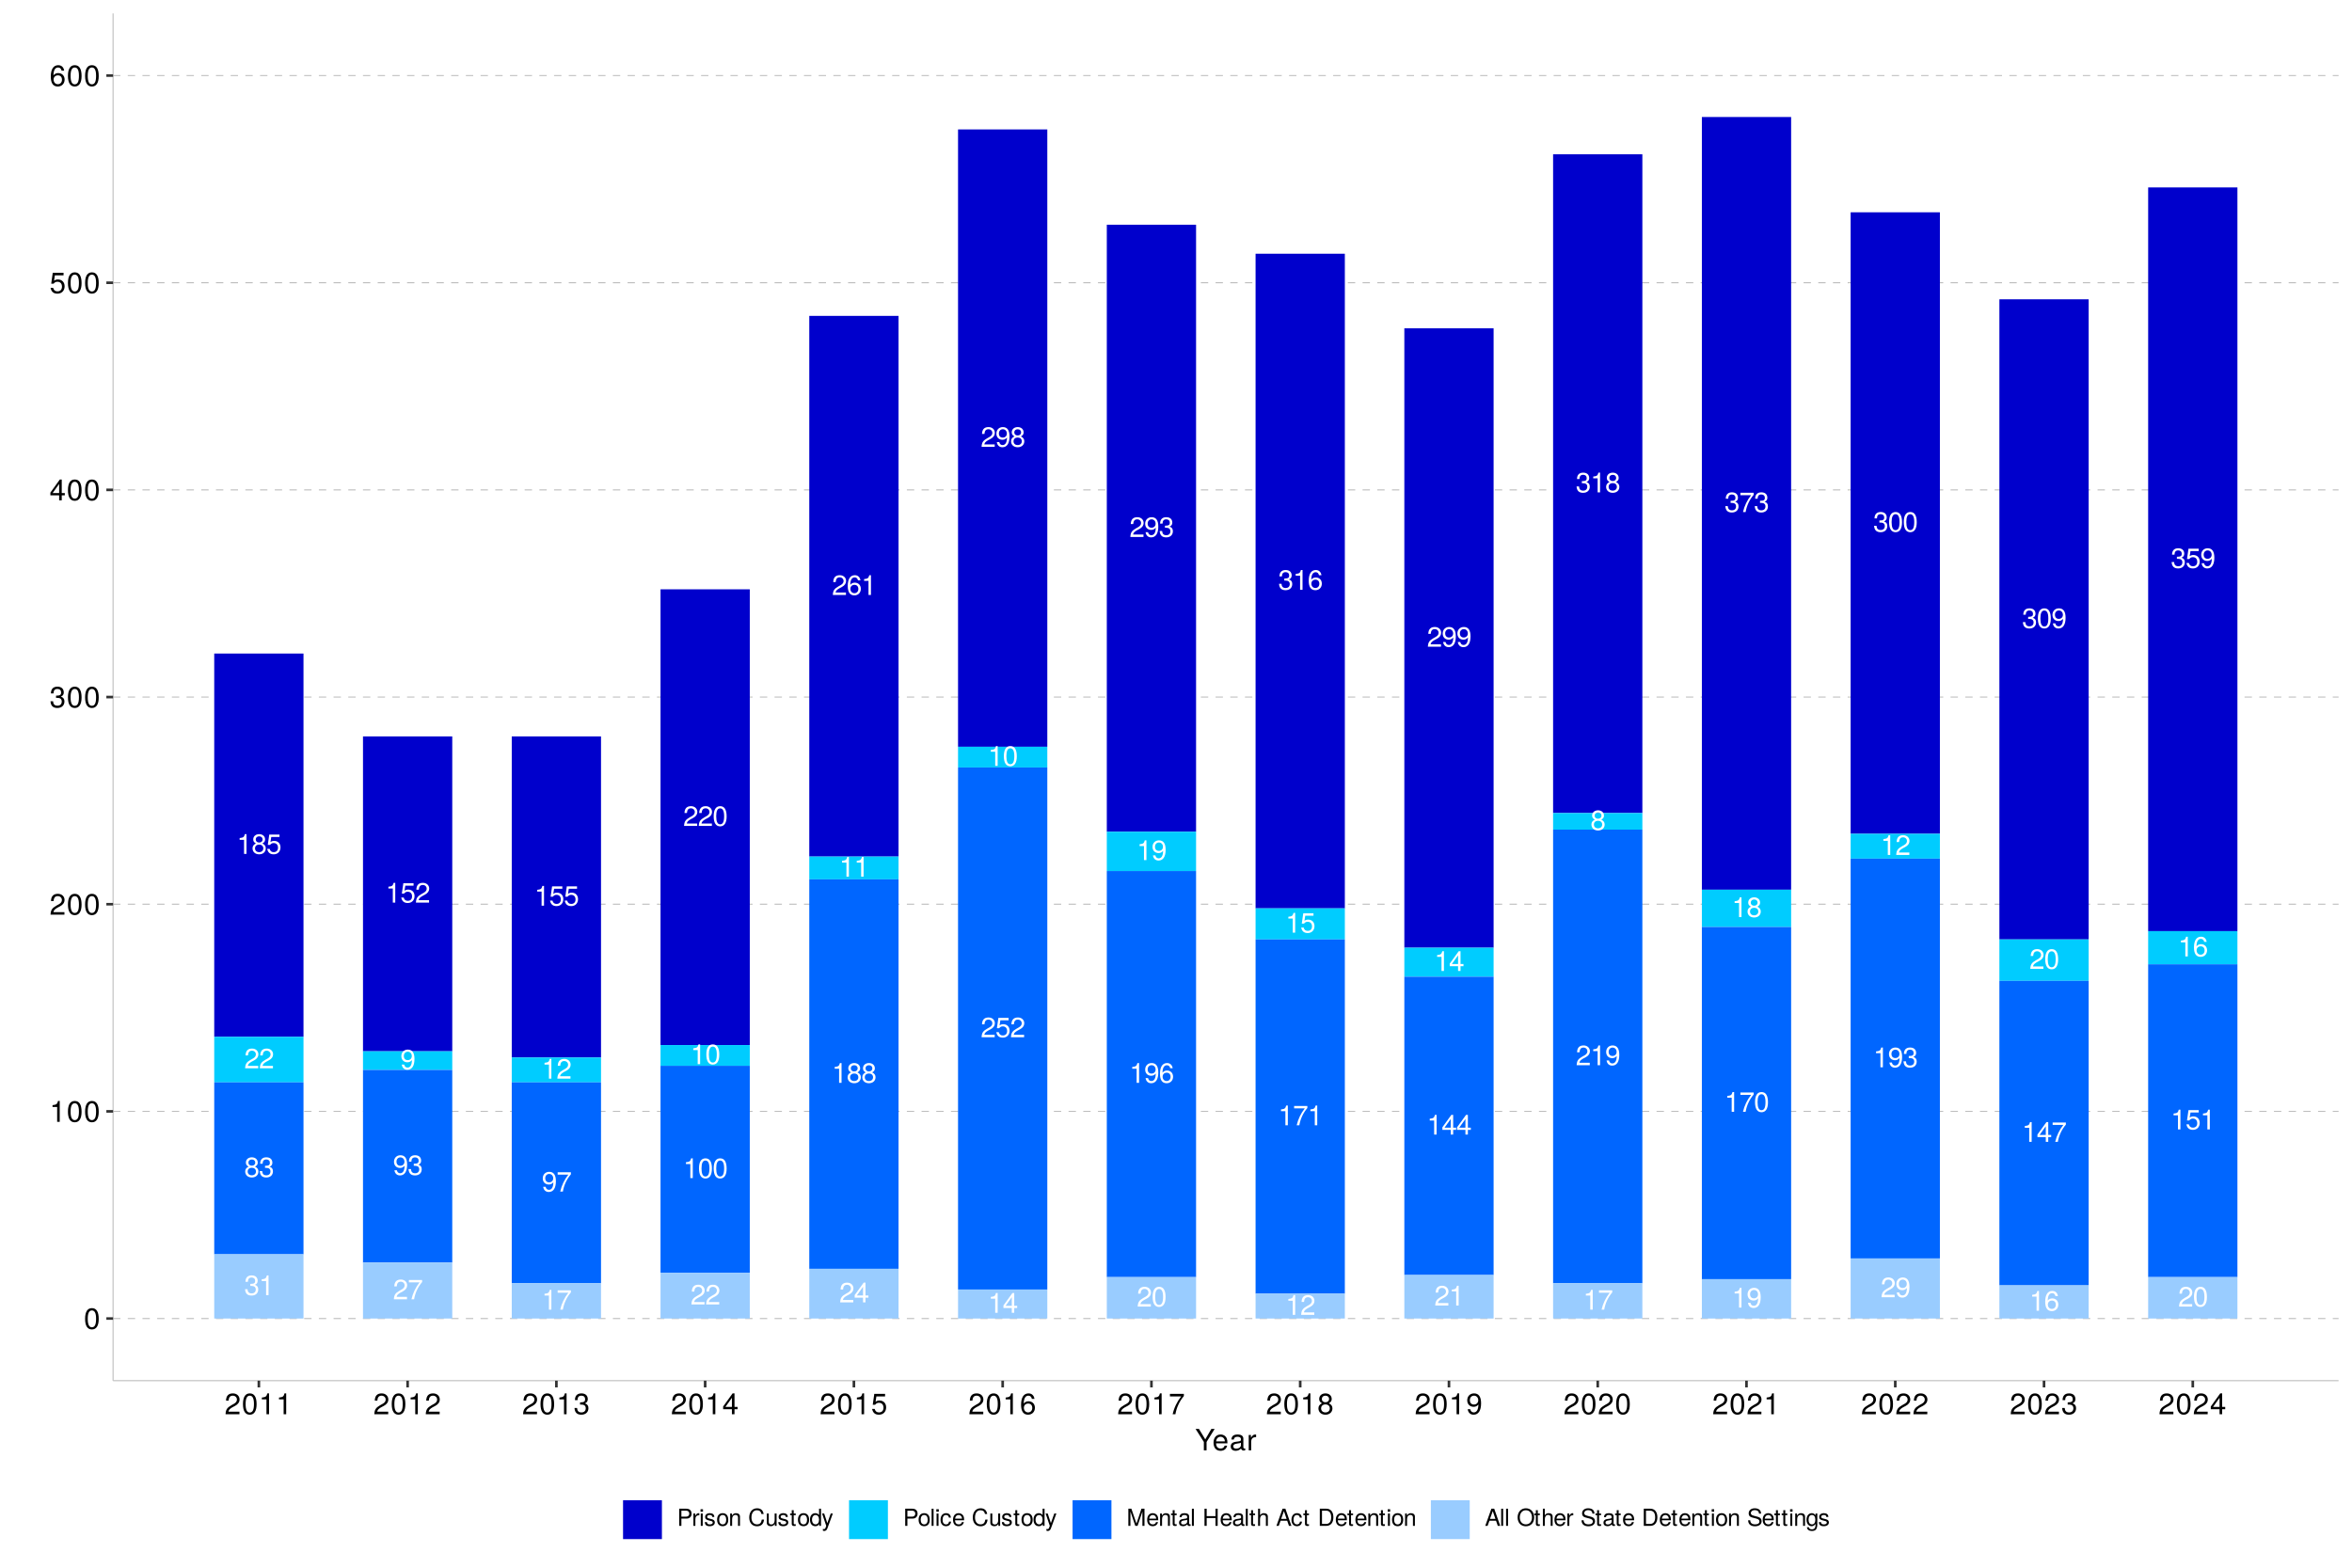 <?xml version="1.0" encoding="UTF-8"?>
<svg xmlns="http://www.w3.org/2000/svg" xmlns:xlink="http://www.w3.org/1999/xlink" width="960pt" height="640pt" viewBox="0 0 960 640" version="1.1">
<defs>
<g>
<symbol overflow="visible" id="glyph0-0">
<path style="stroke:none;" d=""/>
</symbol>
<symbol overflow="visible" id="glyph0-1">
<path style="stroke:none;" d="M 5.75 -2.344 C 5.75 -3.328 5.359 -3.891 4.391 -4.219 C 5.141 -4.516 5.516 -5.047 5.516 -5.844 C 5.516 -7.234 4.594 -8.062 3.062 -8.062 C 1.438 -8.062 0.562 -7.172 0.531 -5.453 L 1.531 -5.453 C 1.562 -6.656 2.047 -7.188 3.078 -7.188 C 3.953 -7.188 4.5 -6.672 4.5 -5.812 C 4.5 -4.953 4.125 -4.594 2.516 -4.594 L 2.516 -3.75 L 3.062 -3.75 C 4.156 -3.75 4.734 -3.234 4.734 -2.328 C 4.734 -1.312 4.109 -0.719 3.062 -0.719 C 1.969 -0.719 1.438 -1.266 1.359 -2.438 L 0.359 -2.438 C 0.484 -0.641 1.375 0.172 3.031 0.172 C 4.688 0.172 5.75 -0.812 5.75 -2.344 Z M 5.75 -2.344 "/>
</symbol>
<symbol overflow="visible" id="glyph0-2">
<path style="stroke:none;" d="M 3.953 0 L 3.953 -8.062 L 3.281 -8.062 C 2.938 -6.828 2.703 -6.656 1.156 -6.469 L 1.156 -5.75 L 2.953 -5.75 L 2.953 0 Z M 3.953 0 "/>
</symbol>
<symbol overflow="visible" id="glyph0-3">
<path style="stroke:none;" d="M 5.828 -2.281 C 5.828 -3.172 5.375 -3.797 4.453 -4.25 C 5.281 -4.75 5.547 -5.156 5.547 -5.922 C 5.547 -7.172 4.562 -8.062 3.125 -8.062 C 1.703 -8.062 0.703 -7.172 0.703 -5.922 C 0.703 -5.172 0.984 -4.75 1.797 -4.25 C 0.875 -3.797 0.422 -3.172 0.422 -2.281 C 0.422 -0.812 1.531 0.172 3.125 0.172 C 4.719 0.172 5.828 -0.812 5.828 -2.281 Z M 4.531 -5.891 C 4.531 -5.141 3.969 -4.641 3.125 -4.641 C 2.281 -4.641 1.734 -5.141 1.734 -5.906 C 1.734 -6.672 2.281 -7.172 3.125 -7.172 C 3.984 -7.172 4.531 -6.672 4.531 -5.891 Z M 4.812 -2.266 C 4.812 -1.312 4.125 -0.719 3.109 -0.719 C 2.125 -0.719 1.438 -1.312 1.438 -2.266 C 1.438 -3.203 2.125 -3.797 3.125 -3.797 C 4.125 -3.797 4.812 -3.203 4.812 -2.266 Z M 4.812 -2.266 "/>
</symbol>
<symbol overflow="visible" id="glyph0-4">
<path style="stroke:none;" d="M 5.812 -5.703 C 5.812 -7.062 4.75 -8.062 3.234 -8.062 C 1.578 -8.062 0.625 -7.219 0.562 -5.266 L 1.562 -5.266 C 1.656 -6.625 2.203 -7.188 3.203 -7.188 C 4.109 -7.188 4.781 -6.547 4.781 -5.672 C 4.781 -5.047 4.406 -4.5 3.703 -4.078 L 2.656 -3.484 C 0.969 -2.531 0.484 -1.781 0.391 0 L 5.75 0 L 5.75 -0.984 L 1.516 -0.984 C 1.609 -1.656 1.984 -2.062 2.969 -2.656 L 4.109 -3.266 C 5.234 -3.875 5.812 -4.703 5.812 -5.703 Z M 5.812 -5.703 "/>
</symbol>
<symbol overflow="visible" id="glyph0-5">
<path style="stroke:none;" d="M 5.828 -2.672 C 5.828 -4.266 4.781 -5.312 3.234 -5.312 C 2.656 -5.312 2.203 -5.172 1.734 -4.828 L 2.062 -6.906 L 5.422 -6.906 L 5.422 -7.891 L 1.25 -7.891 L 0.641 -3.672 L 1.562 -3.672 C 2.031 -4.234 2.422 -4.422 3.047 -4.422 C 4.125 -4.422 4.812 -3.734 4.812 -2.531 C 4.812 -1.375 4.141 -0.719 3.047 -0.719 C 2.172 -0.719 1.641 -1.156 1.406 -2.062 L 0.391 -2.062 C 0.734 -0.469 1.641 0.172 3.078 0.172 C 4.703 0.172 5.828 -0.969 5.828 -2.672 Z M 5.828 -2.672 "/>
</symbol>
<symbol overflow="visible" id="glyph0-6">
<path style="stroke:none;" d="M 5.922 -7.047 L 5.922 -7.891 L 0.516 -7.891 L 0.516 -6.906 L 4.875 -6.906 C 3.281 -4.875 2.141 -2.531 1.562 0 L 2.641 0 C 3.078 -2.609 4.219 -5.047 5.922 -7.047 Z M 5.922 -7.047 "/>
</symbol>
<symbol overflow="visible" id="glyph0-7">
<path style="stroke:none;" d="M 5.797 -4.219 C 5.797 -6.75 4.906 -8.062 3.078 -8.062 C 1.531 -8.062 0.438 -6.969 0.438 -5.391 C 0.438 -3.891 1.453 -2.875 2.906 -2.875 C 3.672 -2.875 4.234 -3.156 4.75 -3.781 C 4.75 -1.812 4.109 -0.719 2.953 -0.719 C 2.25 -0.719 1.766 -1.156 1.609 -1.938 L 0.609 -1.938 C 0.797 -0.609 1.656 0.172 2.891 0.172 C 4.781 0.172 5.797 -1.438 5.797 -4.219 Z M 4.703 -5.422 C 4.703 -4.422 4 -3.766 3.031 -3.766 C 2.062 -3.766 1.453 -4.391 1.453 -5.469 C 1.453 -6.5 2.141 -7.188 3.062 -7.188 C 4 -7.188 4.703 -6.469 4.703 -5.422 Z M 4.703 -5.422 "/>
</symbol>
<symbol overflow="visible" id="glyph0-8">
<path style="stroke:none;" d="M 5.766 -3.875 C 5.766 -6.672 4.875 -8.062 3.125 -8.062 C 1.391 -8.062 0.484 -6.656 0.484 -3.953 C 0.484 -1.234 1.406 0.172 3.125 0.172 C 4.828 0.172 5.766 -1.234 5.766 -3.875 Z M 4.75 -3.969 C 4.75 -1.688 4.219 -0.656 3.109 -0.656 C 2.047 -0.656 1.516 -1.734 1.516 -3.938 C 1.516 -6.141 2.047 -7.172 3.125 -7.172 C 4.203 -7.172 4.75 -6.125 4.75 -3.969 Z M 4.75 -3.969 "/>
</symbol>
<symbol overflow="visible" id="glyph0-9">
<path style="stroke:none;" d="M 5.922 -1.938 L 5.922 -2.828 L 4.719 -2.828 L 4.719 -8.062 L 3.984 -8.062 L 0.312 -2.984 L 0.312 -1.938 L 3.719 -1.938 L 3.719 0 L 4.719 0 L 4.719 -1.938 Z M 3.719 -2.828 L 1.188 -2.828 L 3.719 -6.359 Z M 3.719 -2.828 "/>
</symbol>
<symbol overflow="visible" id="glyph0-10">
<path style="stroke:none;" d="M 5.828 -2.5 C 5.828 -4 4.812 -5.016 3.359 -5.016 C 2.578 -5.016 1.938 -4.703 1.516 -4.125 C 1.531 -6.078 2.156 -7.172 3.312 -7.172 C 4.016 -7.172 4.5 -6.734 4.656 -5.953 L 5.672 -5.953 C 5.469 -7.281 4.609 -8.062 3.375 -8.062 C 1.5 -8.062 0.484 -6.484 0.484 -3.672 C 0.484 -1.156 1.359 0.172 3.203 0.172 C 4.734 0.172 5.828 -0.922 5.828 -2.5 Z M 4.812 -2.422 C 4.812 -1.406 4.125 -0.719 3.203 -0.719 C 2.281 -0.719 1.562 -1.438 1.562 -2.484 C 1.562 -3.484 2.25 -4.125 3.234 -4.125 C 4.203 -4.125 4.812 -3.5 4.812 -2.422 Z M 4.812 -2.422 "/>
</symbol>
<symbol overflow="visible" id="glyph1-0">
<path style="stroke:none;" d=""/>
</symbol>
<symbol overflow="visible" id="glyph1-1">
<path style="stroke:none;" d="M 6.078 -4.094 C 6.078 -7.047 5.141 -8.516 3.297 -8.516 C 1.469 -8.516 0.516 -7.016 0.516 -4.156 C 0.516 -1.297 1.469 0.188 3.297 0.188 C 5.094 0.188 6.078 -1.297 6.078 -4.094 Z M 5 -4.188 C 5 -1.781 4.453 -0.703 3.281 -0.703 C 2.156 -0.703 1.594 -1.828 1.594 -4.156 C 1.594 -6.484 2.156 -7.578 3.297 -7.578 C 4.438 -7.578 5 -6.469 5 -4.188 Z M 5 -4.188 "/>
</symbol>
<symbol overflow="visible" id="glyph1-2">
<path style="stroke:none;" d="M 4.156 0 L 4.156 -8.516 L 3.469 -8.516 C 3.094 -7.203 2.859 -7.016 1.219 -6.812 L 1.219 -6.062 L 3.109 -6.062 L 3.109 0 Z M 4.156 0 "/>
</symbol>
<symbol overflow="visible" id="glyph1-3">
<path style="stroke:none;" d="M 6.125 -6.016 C 6.125 -7.453 5.016 -8.516 3.406 -8.516 C 1.672 -8.516 0.656 -7.625 0.594 -5.562 L 1.656 -5.562 C 1.734 -6.984 2.328 -7.578 3.375 -7.578 C 4.328 -7.578 5.047 -6.906 5.047 -5.984 C 5.047 -5.312 4.656 -4.734 3.906 -4.312 L 2.797 -3.688 C 1.016 -2.672 0.5 -1.875 0.406 0 L 6.078 0 L 6.078 -1.047 L 1.594 -1.047 C 1.703 -1.734 2.094 -2.188 3.125 -2.797 L 4.328 -3.438 C 5.516 -4.078 6.125 -4.969 6.125 -6.016 Z M 6.125 -6.016 "/>
</symbol>
<symbol overflow="visible" id="glyph1-4">
<path style="stroke:none;" d="M 6.078 -2.469 C 6.078 -3.5 5.656 -4.109 4.625 -4.453 C 5.422 -4.766 5.812 -5.312 5.812 -6.172 C 5.812 -7.625 4.844 -8.516 3.234 -8.516 C 1.516 -8.516 0.594 -7.578 0.562 -5.766 L 1.625 -5.766 C 1.641 -7.016 2.156 -7.578 3.234 -7.578 C 4.172 -7.578 4.734 -7.031 4.734 -6.125 C 4.734 -5.219 4.344 -4.844 2.656 -4.844 L 2.656 -3.953 L 3.234 -3.953 C 4.391 -3.953 4.984 -3.406 4.984 -2.453 C 4.984 -1.391 4.328 -0.75 3.234 -0.75 C 2.078 -0.75 1.516 -1.328 1.438 -2.562 L 0.391 -2.562 C 0.516 -0.672 1.453 0.188 3.188 0.188 C 4.938 0.188 6.078 -0.859 6.078 -2.469 Z M 6.078 -2.469 "/>
</symbol>
<symbol overflow="visible" id="glyph1-5">
<path style="stroke:none;" d="M 6.234 -2.047 L 6.234 -2.984 L 4.984 -2.984 L 4.984 -8.516 L 4.203 -8.516 L 0.344 -3.156 L 0.344 -2.047 L 3.922 -2.047 L 3.922 0 L 4.984 0 L 4.984 -2.047 Z M 3.922 -2.984 L 1.266 -2.984 L 3.922 -6.703 Z M 3.922 -2.984 "/>
</symbol>
<symbol overflow="visible" id="glyph1-6">
<path style="stroke:none;" d="M 6.156 -2.812 C 6.156 -4.5 5.047 -5.609 3.406 -5.609 C 2.812 -5.609 2.328 -5.453 1.844 -5.094 L 2.172 -7.281 L 5.719 -7.281 L 5.719 -8.328 L 1.312 -8.328 L 0.688 -3.875 L 1.656 -3.875 C 2.141 -4.469 2.562 -4.672 3.219 -4.672 C 4.359 -4.672 5.078 -3.938 5.078 -2.672 C 5.078 -1.453 4.375 -0.75 3.219 -0.75 C 2.297 -0.75 1.734 -1.219 1.469 -2.188 L 0.422 -2.188 C 0.766 -0.484 1.734 0.188 3.234 0.188 C 4.953 0.188 6.156 -1.016 6.156 -2.812 Z M 6.156 -2.812 "/>
</symbol>
<symbol overflow="visible" id="glyph1-7">
<path style="stroke:none;" d="M 6.156 -2.641 C 6.156 -4.219 5.078 -5.297 3.547 -5.297 C 2.719 -5.297 2.047 -4.969 1.594 -4.344 C 1.609 -6.422 2.281 -7.578 3.484 -7.578 C 4.234 -7.578 4.75 -7.109 4.922 -6.281 L 5.969 -6.281 C 5.766 -7.688 4.859 -8.516 3.562 -8.516 C 1.578 -8.516 0.516 -6.844 0.516 -3.875 C 0.516 -1.219 1.422 0.188 3.375 0.188 C 4.984 0.188 6.156 -0.969 6.156 -2.641 Z M 5.078 -2.562 C 5.078 -1.484 4.359 -0.75 3.391 -0.75 C 2.406 -0.75 1.656 -1.531 1.656 -2.609 C 1.656 -3.672 2.375 -4.359 3.422 -4.359 C 4.438 -4.359 5.078 -3.703 5.078 -2.562 Z M 5.078 -2.562 "/>
</symbol>
<symbol overflow="visible" id="glyph1-8">
<path style="stroke:none;" d="M 6.234 -7.438 L 6.234 -8.328 L 0.547 -8.328 L 0.547 -7.281 L 5.141 -7.281 C 3.453 -5.141 2.25 -2.656 1.656 0 L 2.781 0 C 3.25 -2.75 4.453 -5.312 6.234 -7.438 Z M 6.234 -7.438 "/>
</symbol>
<symbol overflow="visible" id="glyph1-9">
<path style="stroke:none;" d="M 6.156 -2.406 C 6.156 -3.344 5.672 -4.016 4.688 -4.469 C 5.562 -5 5.859 -5.438 5.859 -6.234 C 5.859 -7.578 4.812 -8.516 3.297 -8.516 C 1.797 -8.516 0.75 -7.578 0.75 -6.234 C 0.75 -5.453 1.031 -5.016 1.891 -4.469 C 0.922 -4.016 0.438 -3.344 0.438 -2.406 C 0.438 -0.859 1.625 0.188 3.297 0.188 C 4.984 0.188 6.156 -0.859 6.156 -2.406 Z M 4.781 -6.219 C 4.781 -5.422 4.188 -4.891 3.297 -4.891 C 2.406 -4.891 1.828 -5.422 1.828 -6.234 C 1.828 -7.047 2.406 -7.578 3.297 -7.578 C 4.203 -7.578 4.781 -7.047 4.781 -6.219 Z M 5.078 -2.391 C 5.078 -1.375 4.359 -0.75 3.281 -0.75 C 2.25 -0.75 1.531 -1.391 1.531 -2.391 C 1.531 -3.391 2.25 -4.016 3.297 -4.016 C 4.359 -4.016 5.078 -3.391 5.078 -2.391 Z M 5.078 -2.391 "/>
</symbol>
<symbol overflow="visible" id="glyph1-10">
<path style="stroke:none;" d="M 6.109 -4.453 C 6.109 -7.109 5.188 -8.516 3.234 -8.516 C 1.625 -8.516 0.453 -7.359 0.453 -5.688 C 0.453 -4.109 1.531 -3.031 3.078 -3.031 C 3.875 -3.031 4.469 -3.328 5.016 -3.984 C 5 -1.906 4.328 -0.75 3.125 -0.75 C 2.375 -0.75 1.859 -1.219 1.688 -2.047 L 0.641 -2.047 C 0.844 -0.641 1.75 0.188 3.047 0.188 C 5.047 0.188 6.109 -1.516 6.109 -4.453 Z M 4.953 -5.719 C 4.953 -4.672 4.219 -3.969 3.188 -3.969 C 2.172 -3.969 1.531 -4.625 1.531 -5.766 C 1.531 -6.859 2.25 -7.578 3.234 -7.578 C 4.219 -7.578 4.953 -6.812 4.953 -5.719 Z M 4.953 -5.719 "/>
</symbol>
<symbol overflow="visible" id="glyph1-11">
<path style="stroke:none;" d="M 7.938 -8.75 L 6.594 -8.75 L 4.109 -4.484 L 1.531 -8.75 L 0.156 -8.75 L 3.531 -3.438 L 3.531 0 L 4.641 0 L 4.641 -3.438 Z M 7.938 -8.75 "/>
</symbol>
<symbol overflow="visible" id="glyph1-12">
<path style="stroke:none;" d="M 6.156 -2.859 C 6.156 -3.766 6.078 -4.344 5.906 -4.812 C 5.5 -5.844 4.531 -6.469 3.359 -6.469 C 1.609 -6.469 0.484 -5.172 0.484 -3.109 C 0.484 -1.047 1.578 0.188 3.344 0.188 C 4.781 0.188 5.766 -0.641 6.031 -1.906 L 5.016 -1.906 C 4.734 -1.078 4.172 -0.75 3.375 -0.75 C 2.328 -0.75 1.547 -1.422 1.531 -2.859 Z M 5.094 -3.75 C 5.094 -3.75 5.094 -3.703 5.078 -3.672 L 1.547 -3.672 C 1.625 -4.781 2.344 -5.547 3.344 -5.547 C 4.328 -5.547 5.094 -4.734 5.094 -3.75 Z M 5.094 -3.75 "/>
</symbol>
<symbol overflow="visible" id="glyph1-13">
<path style="stroke:none;" d="M 6.422 -0.031 L 6.422 -0.781 C 6.312 -0.75 6.266 -0.75 6.203 -0.75 C 5.859 -0.75 5.656 -0.938 5.656 -1.25 L 5.656 -4.75 C 5.656 -5.875 4.844 -6.469 3.297 -6.469 C 1.781 -6.469 0.844 -5.875 0.781 -4.422 L 1.781 -4.422 C 1.875 -5.203 2.328 -5.547 3.266 -5.547 C 4.156 -5.547 4.672 -5.203 4.672 -4.609 L 4.672 -4.344 C 4.672 -3.922 4.422 -3.75 3.625 -3.641 C 2.203 -3.469 1.984 -3.422 1.609 -3.266 C 0.875 -2.969 0.5 -2.406 0.5 -1.625 C 0.5 -0.484 1.297 0.188 2.562 0.188 C 3.375 0.188 4.156 -0.156 4.703 -0.75 C 4.812 -0.266 5.25 0.078 5.734 0.078 C 5.938 0.078 6.094 0.062 6.422 -0.031 Z M 4.672 -2.172 C 4.672 -1.266 3.75 -0.703 2.781 -0.703 C 2 -0.703 1.547 -0.969 1.547 -1.656 C 1.547 -2.312 1.984 -2.609 3.062 -2.766 C 4.109 -2.906 4.328 -2.953 4.672 -3.109 Z M 4.672 -2.172 "/>
</symbol>
<symbol overflow="visible" id="glyph1-14">
<path style="stroke:none;" d="M 3.859 -5.406 L 3.859 -6.438 C 3.688 -6.453 3.594 -6.469 3.469 -6.469 C 2.812 -6.469 2.328 -6.078 1.75 -5.141 L 1.75 -6.281 L 0.844 -6.281 L 0.844 0 L 1.844 0 L 1.844 -3.266 C 1.844 -4.688 2.297 -5.391 3.859 -5.406 Z M 3.859 -5.406 "/>
</symbol>
<symbol overflow="visible" id="glyph2-0">
<path style="stroke:none;" d=""/>
</symbol>
<symbol overflow="visible" id="glyph2-1">
<path style="stroke:none;" d="M 5.922 -4.938 C 5.922 -6.25 5.141 -7 3.766 -7 L 0.875 -7 L 0.875 0 L 1.766 0 L 1.766 -2.969 L 3.969 -2.969 C 5.109 -2.969 5.922 -3.781 5.922 -4.938 Z M 4.984 -4.984 C 4.984 -4.219 4.484 -3.75 3.625 -3.75 L 1.766 -3.75 L 1.766 -6.203 L 3.625 -6.203 C 4.484 -6.203 4.984 -5.75 4.984 -4.984 Z M 4.984 -4.984 "/>
</symbol>
<symbol overflow="visible" id="glyph2-2">
<path style="stroke:none;" d="M 3.078 -4.328 L 3.078 -5.141 C 2.938 -5.156 2.875 -5.172 2.766 -5.172 C 2.25 -5.172 1.859 -4.859 1.406 -4.109 L 1.406 -5.031 L 0.672 -5.031 L 0.672 0 L 1.469 0 L 1.469 -2.609 C 1.469 -3.734 1.844 -4.312 3.078 -4.328 Z M 3.078 -4.328 "/>
</symbol>
<symbol overflow="visible" id="glyph2-3">
<path style="stroke:none;" d="M 1.469 0 L 1.469 -5.031 L 0.672 -5.031 L 0.672 0 Z M 1.578 -5.781 L 1.578 -6.781 L 0.578 -6.781 L 0.578 -5.781 Z M 1.578 -5.781 "/>
</symbol>
<symbol overflow="visible" id="glyph2-4">
<path style="stroke:none;" d="M 4.406 -1.406 C 4.406 -2.156 3.984 -2.531 2.984 -2.766 L 2.219 -2.953 C 1.562 -3.109 1.281 -3.312 1.281 -3.672 C 1.281 -4.141 1.703 -4.438 2.344 -4.438 C 3 -4.438 3.344 -4.156 3.359 -3.625 L 4.203 -3.625 C 4.188 -4.609 3.547 -5.172 2.375 -5.172 C 1.203 -5.172 0.453 -4.562 0.453 -3.641 C 0.453 -2.844 0.859 -2.469 2.047 -2.188 L 2.797 -2 C 3.344 -1.875 3.562 -1.703 3.562 -1.344 C 3.562 -0.875 3.094 -0.594 2.391 -0.594 C 1.672 -0.594 1.281 -0.766 1.172 -1.531 L 0.328 -1.531 C 0.359 -0.375 1.016 0.141 2.328 0.141 C 3.594 0.141 4.406 -0.438 4.406 -1.406 Z M 4.406 -1.406 "/>
</symbol>
<symbol overflow="visible" id="glyph2-5">
<path style="stroke:none;" d="M 4.891 -2.469 C 4.891 -4.219 4.062 -5.172 2.609 -5.172 C 1.203 -5.172 0.344 -4.203 0.344 -2.516 C 0.344 -0.828 1.188 0.141 2.625 0.141 C 4.031 0.141 4.891 -0.828 4.891 -2.469 Z M 4.062 -2.484 C 4.062 -1.312 3.5 -0.594 2.625 -0.594 C 1.734 -0.594 1.188 -1.297 1.188 -2.516 C 1.188 -3.719 1.734 -4.438 2.625 -4.438 C 3.516 -4.438 4.062 -3.734 4.062 -2.484 Z M 4.062 -2.484 "/>
</symbol>
<symbol overflow="visible" id="glyph2-6">
<path style="stroke:none;" d="M 4.672 0 L 4.672 -3.797 C 4.672 -4.641 4.047 -5.172 3.078 -5.172 C 2.328 -5.172 1.859 -4.891 1.406 -4.188 L 1.406 -5.031 L 0.672 -5.031 L 0.672 0 L 1.469 0 L 1.469 -2.766 C 1.469 -3.797 2.031 -4.469 2.844 -4.469 C 3.469 -4.469 3.875 -4.094 3.875 -3.484 L 3.875 0 Z M 4.672 0 "/>
</symbol>
<symbol overflow="visible" id="glyph2-7">
<path style="stroke:none;" d=""/>
</symbol>
<symbol overflow="visible" id="glyph2-8">
<path style="stroke:none;" d="M 6.5 -2.547 L 5.578 -2.547 C 5.359 -1.234 4.812 -0.609 3.625 -0.609 C 2.234 -0.609 1.359 -1.672 1.359 -3.422 C 1.359 -5.219 2.203 -6.375 3.547 -6.375 C 4.641 -6.375 5.219 -5.891 5.438 -4.828 L 6.344 -4.828 C 6.078 -6.359 5.188 -7.172 3.656 -7.172 C 1.531 -7.172 0.453 -5.453 0.453 -3.422 C 0.453 -1.375 1.562 0.172 3.609 0.172 C 5.328 0.172 6.281 -0.734 6.5 -2.547 Z M 6.5 -2.547 "/>
</symbol>
<symbol overflow="visible" id="glyph2-9">
<path style="stroke:none;" d="M 4.625 0 L 4.625 -5.031 L 3.828 -5.031 L 3.828 -2.25 C 3.828 -1.234 3.297 -0.562 2.453 -0.562 C 1.828 -0.562 1.422 -0.938 1.422 -1.547 L 1.422 -5.031 L 0.625 -5.031 L 0.625 -1.234 C 0.625 -0.391 1.25 0.141 2.219 0.141 C 2.969 0.141 3.438 -0.109 3.906 -0.781 L 3.906 0 Z M 4.625 0 "/>
</symbol>
<symbol overflow="visible" id="glyph2-10">
<path style="stroke:none;" d="M 2.438 0 L 2.438 -0.672 C 2.328 -0.641 2.203 -0.641 2.047 -0.641 C 1.703 -0.641 1.609 -0.734 1.609 -1.078 L 1.609 -4.375 L 2.438 -4.375 L 2.438 -5.031 L 1.609 -5.031 L 1.609 -6.406 L 0.812 -6.406 L 0.812 -5.031 L 0.141 -5.031 L 0.141 -4.375 L 0.812 -4.375 L 0.812 -0.734 C 0.812 -0.219 1.156 0.062 1.781 0.062 C 1.969 0.062 2.172 0.047 2.438 0 Z M 2.438 0 "/>
</symbol>
<symbol overflow="visible" id="glyph2-11">
<path style="stroke:none;" d="M 4.75 0 L 4.75 -7 L 3.953 -7 L 3.953 -4.391 C 3.609 -4.906 3.078 -5.172 2.406 -5.172 C 1.109 -5.172 0.25 -4.156 0.25 -2.562 C 0.25 -0.859 1.078 0.141 2.438 0.141 C 3.125 0.141 3.609 -0.109 4.031 -0.734 L 4.031 0 Z M 3.953 -2.5 C 3.953 -1.328 3.391 -0.609 2.547 -0.609 C 1.672 -0.609 1.078 -1.344 1.078 -2.516 C 1.078 -3.688 1.672 -4.422 2.547 -4.422 C 3.406 -4.422 3.953 -3.656 3.953 -2.5 Z M 3.953 -2.5 "/>
</symbol>
<symbol overflow="visible" id="glyph2-12">
<path style="stroke:none;" d="M 4.578 -5.031 L 3.719 -5.031 L 2.328 -1.109 L 1.047 -5.031 L 0.188 -5.031 L 1.891 0.016 L 1.578 0.812 C 1.453 1.172 1.281 1.312 0.938 1.312 C 0.828 1.312 0.688 1.281 0.516 1.25 L 0.516 1.969 C 0.688 2.047 0.844 2.094 1.062 2.094 C 1.625 2.094 2.078 1.781 2.344 1.062 Z M 4.578 -5.031 "/>
</symbol>
<symbol overflow="visible" id="glyph2-13">
<path style="stroke:none;" d="M 1.453 0 L 1.453 -7 L 0.656 -7 L 0.656 0 Z M 1.453 0 "/>
</symbol>
<symbol overflow="visible" id="glyph2-14">
<path style="stroke:none;" d="M 4.578 -1.734 L 3.766 -1.734 C 3.641 -0.922 3.219 -0.594 2.547 -0.594 C 1.656 -0.594 1.125 -1.281 1.125 -2.469 C 1.125 -3.719 1.656 -4.438 2.516 -4.438 C 3.188 -4.438 3.609 -4.031 3.719 -3.344 L 4.516 -3.344 C 4.422 -4.562 3.656 -5.172 2.531 -5.172 C 1.188 -5.172 0.297 -4.141 0.297 -2.469 C 0.297 -0.844 1.156 0.141 2.516 0.141 C 3.719 0.141 4.484 -0.578 4.578 -1.734 Z M 4.578 -1.734 "/>
</symbol>
<symbol overflow="visible" id="glyph2-15">
<path style="stroke:none;" d="M 4.922 -2.281 C 4.922 -3.016 4.859 -3.469 4.719 -3.844 C 4.391 -4.672 3.625 -5.172 2.688 -5.172 C 1.281 -5.172 0.391 -4.141 0.391 -2.484 C 0.391 -0.828 1.25 0.141 2.672 0.141 C 3.812 0.141 4.609 -0.516 4.812 -1.531 L 4.016 -1.531 C 3.797 -0.859 3.344 -0.594 2.703 -0.594 C 1.859 -0.594 1.234 -1.125 1.219 -2.281 Z M 4.062 -3 C 4.062 -3 4.062 -2.953 4.062 -2.938 L 1.234 -2.938 C 1.312 -3.828 1.875 -4.438 2.672 -4.438 C 3.469 -4.438 4.062 -3.781 4.062 -3 Z M 4.062 -3 "/>
</symbol>
<symbol overflow="visible" id="glyph2-16">
<path style="stroke:none;" d="M 7.297 0 L 7.297 -7 L 6.062 -7 L 4.031 -0.906 L 1.953 -7 L 0.719 -7 L 0.719 0 L 1.562 0 L 1.562 -5.859 L 3.547 0 L 4.484 0 L 6.453 -5.859 L 6.453 0 Z M 7.297 0 "/>
</symbol>
<symbol overflow="visible" id="glyph2-17">
<path style="stroke:none;" d="M 5.125 -0.016 L 5.125 -0.625 C 5.047 -0.609 5.016 -0.609 4.953 -0.609 C 4.688 -0.609 4.531 -0.75 4.531 -1 L 4.531 -3.797 C 4.531 -4.688 3.875 -5.172 2.641 -5.172 C 1.422 -5.172 0.672 -4.703 0.625 -3.547 L 1.422 -3.547 C 1.5 -4.156 1.859 -4.438 2.609 -4.438 C 3.328 -4.438 3.734 -4.156 3.734 -3.688 L 3.734 -3.469 C 3.734 -3.141 3.531 -3 2.891 -2.922 C 1.766 -2.766 1.594 -2.734 1.281 -2.609 C 0.703 -2.375 0.406 -1.922 0.406 -1.312 C 0.406 -0.391 1.031 0.141 2.047 0.141 C 2.703 0.141 3.312 -0.125 3.766 -0.594 C 3.844 -0.219 4.188 0.062 4.578 0.062 C 4.75 0.062 4.875 0.047 5.125 -0.016 Z M 3.734 -1.734 C 3.734 -1.016 3 -0.562 2.219 -0.562 C 1.609 -0.562 1.234 -0.781 1.234 -1.328 C 1.234 -1.859 1.594 -2.078 2.453 -2.203 C 3.297 -2.328 3.469 -2.359 3.734 -2.484 Z M 3.734 -1.734 "/>
</symbol>
<symbol overflow="visible" id="glyph2-18">
<path style="stroke:none;" d="M 6.172 0 L 6.172 -7 L 5.281 -7 L 5.281 -3.969 L 1.688 -3.969 L 1.688 -7 L 0.797 -7 L 0.797 0 L 1.688 0 L 1.688 -3.188 L 5.281 -3.188 L 5.281 0 Z M 6.172 0 "/>
</symbol>
<symbol overflow="visible" id="glyph2-19">
<path style="stroke:none;" d="M 4.656 0 L 4.656 -3.797 C 4.656 -4.641 4.062 -5.172 3.078 -5.172 C 2.375 -5.172 1.938 -4.953 1.469 -4.344 L 1.469 -7 L 0.672 -7 L 0.672 0 L 1.469 0 L 1.469 -2.766 C 1.469 -3.797 2 -4.469 2.828 -4.469 C 3.391 -4.469 3.859 -4.141 3.859 -3.484 L 3.859 0 Z M 4.656 0 "/>
</symbol>
<symbol overflow="visible" id="glyph2-20">
<path style="stroke:none;" d="M 6.266 0 L 3.812 -7 L 2.656 -7 L 0.156 0 L 1.109 0 L 1.859 -2.094 L 4.547 -2.094 L 5.266 0 Z M 4.297 -2.844 L 2.078 -2.844 L 3.219 -6.031 Z M 4.297 -2.844 "/>
</symbol>
<symbol overflow="visible" id="glyph2-21">
<path style="stroke:none;" d="M 6.406 -3.5 C 6.406 -5.672 5.328 -7 3.547 -7 L 0.859 -7 L 0.859 0 L 3.547 0 C 5.312 0 6.406 -1.328 6.406 -3.5 Z M 5.5 -3.484 C 5.5 -1.734 4.781 -0.781 3.391 -0.781 L 1.75 -0.781 L 1.75 -6.203 L 3.391 -6.203 C 4.781 -6.203 5.5 -5.281 5.5 -3.484 Z M 5.5 -3.484 "/>
</symbol>
<symbol overflow="visible" id="glyph2-22">
<path style="stroke:none;" d="M 7.125 -3.391 C 7.125 -5.641 5.781 -7.172 3.734 -7.172 C 1.734 -7.172 0.359 -5.625 0.359 -3.438 C 0.359 -1.25 1.734 0.172 3.734 0.172 C 5.797 0.172 7.125 -1.328 7.125 -3.391 Z M 6.219 -3.406 C 6.219 -1.719 5.219 -0.609 3.734 -0.609 C 2.25 -0.609 1.25 -1.719 1.25 -3.438 C 1.25 -5.172 2.25 -6.375 3.734 -6.375 C 5.25 -6.375 6.219 -5.172 6.219 -3.406 Z M 6.219 -3.406 "/>
</symbol>
<symbol overflow="visible" id="glyph2-23">
<path style="stroke:none;" d="M 5.953 -1.922 C 5.953 -2.781 5.422 -3.422 4.469 -3.672 L 2.719 -4.141 C 1.875 -4.359 1.562 -4.641 1.562 -5.188 C 1.562 -5.891 2.188 -6.422 3.125 -6.422 C 4.234 -6.422 4.875 -5.906 4.875 -5 L 5.719 -5 C 5.719 -6.375 4.766 -7.172 3.156 -7.172 C 1.625 -7.172 0.672 -6.328 0.672 -5.062 C 0.672 -4.203 1.125 -3.672 2.047 -3.422 L 3.781 -2.969 C 4.656 -2.734 5.062 -2.375 5.062 -1.828 C 5.062 -1.062 4.484 -0.609 3.281 -0.609 C 1.953 -0.609 1.312 -1.281 1.312 -2.281 L 0.453 -2.281 C 0.453 -0.625 1.578 0.172 3.219 0.172 C 5 0.172 5.953 -0.672 5.953 -1.922 Z M 5.953 -1.922 "/>
</symbol>
<symbol overflow="visible" id="glyph2-24">
<path style="stroke:none;" d="M 4.688 -0.828 L 4.688 -5.031 L 3.953 -5.031 L 3.953 -4.297 C 3.547 -4.891 3.062 -5.172 2.422 -5.172 C 1.141 -5.172 0.281 -4.094 0.281 -2.469 C 0.281 -0.875 1.172 0.141 2.344 0.141 C 2.984 0.141 3.422 -0.125 3.953 -0.766 L 3.953 -0.422 C 3.953 0.906 3.406 1.422 2.469 1.422 C 1.844 1.422 1.359 1.188 1.25 0.578 L 0.438 0.578 C 0.531 1.531 1.266 2.094 2.453 2.094 C 4.016 2.094 4.688 1.391 4.688 -0.828 Z M 3.875 -2.484 C 3.875 -1.281 3.359 -0.594 2.516 -0.594 C 1.641 -0.594 1.109 -1.297 1.109 -2.516 C 1.109 -3.719 1.656 -4.438 2.5 -4.438 C 3.375 -4.438 3.875 -3.703 3.875 -2.484 Z M 3.875 -2.484 "/>
</symbol>
</g>
<clipPath id="clip1">
  <path d="M 46.152 5.48 L 954.523 5.48 L 954.523 563.652 L 46.152 563.652 Z M 46.152 5.48 "/>
</clipPath>
<clipPath id="clip2">
  <path d="M 46.152 538 L 954.523 538 L 954.523 539 L 46.152 539 Z M 46.152 538 "/>
</clipPath>
<clipPath id="clip3">
  <path d="M 46.152 453 L 954.523 453 L 954.523 454 L 46.152 454 Z M 46.152 453 "/>
</clipPath>
<clipPath id="clip4">
  <path d="M 46.152 368 L 954.523 368 L 954.523 370 L 46.152 370 Z M 46.152 368 "/>
</clipPath>
<clipPath id="clip5">
  <path d="M 46.152 284 L 954.523 284 L 954.523 285 L 46.152 285 Z M 46.152 284 "/>
</clipPath>
<clipPath id="clip6">
  <path d="M 46.152 199 L 954.523 199 L 954.523 201 L 46.152 201 Z M 46.152 199 "/>
</clipPath>
<clipPath id="clip7">
  <path d="M 46.152 115 L 954.523 115 L 954.523 116 L 46.152 116 Z M 46.152 115 "/>
</clipPath>
<clipPath id="clip8">
  <path d="M 46.152 30 L 954.523 30 L 954.523 32 L 46.152 32 Z M 46.152 30 "/>
</clipPath>
</defs>
<g id="surface188">
<rect x="0" y="0" width="960" height="640" style="fill:rgb(100%,100%,100%);fill-opacity:1;stroke:none;"/>
<rect x="0" y="0" width="960" height="640" style="fill:rgb(100%,100%,100%);fill-opacity:1;stroke:none;"/>
<path style="fill:none;stroke-width:1.067;stroke-linecap:round;stroke-linejoin:round;stroke:rgb(100%,100%,100%);stroke-opacity:1;stroke-miterlimit:10;" d="M 0 640 L 960 640 L 960 0 L 0 0 Z M 0 640 "/>
<g clip-path="url(#clip1)" clip-rule="nonzero">
<path style=" stroke:none;fill-rule:nonzero;fill:rgb(100%,100%,100%);fill-opacity:1;" d="M 46.152 563.652 L 954.523 563.652 L 954.523 5.48 L 46.152 5.48 Z M 46.152 563.652 "/>
</g>
<g clip-path="url(#clip2)" clip-rule="nonzero">
<path style="fill:none;stroke-width:0.427;stroke-linecap:butt;stroke-linejoin:round;stroke:rgb(74.51%,74.51%,74.51%);stroke-opacity:1;stroke-dasharray:3,3;stroke-miterlimit:10;" d="M 46.152 538.281 L 954.52 538.281 "/>
</g>
<g clip-path="url(#clip3)" clip-rule="nonzero">
<path style="fill:none;stroke-width:0.427;stroke-linecap:butt;stroke-linejoin:round;stroke:rgb(74.51%,74.51%,74.51%);stroke-opacity:1;stroke-dasharray:3,3;stroke-miterlimit:10;" d="M 46.152 453.707 L 954.52 453.707 "/>
</g>
<g clip-path="url(#clip4)" clip-rule="nonzero">
<path style="fill:none;stroke-width:0.427;stroke-linecap:butt;stroke-linejoin:round;stroke:rgb(74.51%,74.51%,74.51%);stroke-opacity:1;stroke-dasharray:3,3;stroke-miterlimit:10;" d="M 46.152 369.137 L 954.52 369.137 "/>
</g>
<g clip-path="url(#clip5)" clip-rule="nonzero">
<path style="fill:none;stroke-width:0.427;stroke-linecap:butt;stroke-linejoin:round;stroke:rgb(74.51%,74.51%,74.51%);stroke-opacity:1;stroke-dasharray:3,3;stroke-miterlimit:10;" d="M 46.152 284.566 L 954.52 284.566 "/>
</g>
<g clip-path="url(#clip6)" clip-rule="nonzero">
<path style="fill:none;stroke-width:0.427;stroke-linecap:butt;stroke-linejoin:round;stroke:rgb(74.51%,74.51%,74.51%);stroke-opacity:1;stroke-dasharray:3,3;stroke-miterlimit:10;" d="M 46.152 199.992 L 954.52 199.992 "/>
</g>
<g clip-path="url(#clip7)" clip-rule="nonzero">
<path style="fill:none;stroke-width:0.427;stroke-linecap:butt;stroke-linejoin:round;stroke:rgb(74.51%,74.51%,74.51%);stroke-opacity:1;stroke-dasharray:3,3;stroke-miterlimit:10;" d="M 46.152 115.422 L 954.52 115.422 "/>
</g>
<g clip-path="url(#clip8)" clip-rule="nonzero">
<path style="fill:none;stroke-width:0.427;stroke-linecap:butt;stroke-linejoin:round;stroke:rgb(74.51%,74.51%,74.51%);stroke-opacity:1;stroke-dasharray:3,3;stroke-miterlimit:10;" d="M 46.152 30.852 L 954.52 30.852 "/>
</g>
<path style=" stroke:none;fill-rule:nonzero;fill:rgb(0%,0%,80%);fill-opacity:1;" d="M 87.441 423.262 L 123.875 423.262 L 123.875 266.805 L 87.441 266.805 Z M 87.441 423.262 "/>
<path style=" stroke:none;fill-rule:nonzero;fill:rgb(0%,0%,80%);fill-opacity:1;" d="M 148.16 429.184 L 184.594 429.184 L 184.594 300.637 L 148.16 300.637 Z M 148.16 429.184 "/>
<path style=" stroke:none;fill-rule:nonzero;fill:rgb(0%,0%,80%);fill-opacity:1;" d="M 208.879 431.719 L 245.312 431.719 L 245.312 300.633 L 208.879 300.633 Z M 208.879 431.719 "/>
<path style=" stroke:none;fill-rule:nonzero;fill:rgb(0%,0%,80%);fill-opacity:1;" d="M 269.602 426.645 L 306.035 426.645 L 306.035 240.586 L 269.602 240.586 Z M 269.602 426.645 "/>
<path style=" stroke:none;fill-rule:nonzero;fill:rgb(0%,0%,80%);fill-opacity:1;" d="M 330.32 349.688 L 366.754 349.688 L 366.754 128.957 L 330.32 128.957 Z M 330.32 349.688 "/>
<path style=" stroke:none;fill-rule:nonzero;fill:rgb(0%,0%,80%);fill-opacity:1;" d="M 391.039 304.863 L 427.473 304.863 L 427.473 52.84 L 391.039 52.84 Z M 391.039 304.863 "/>
<path style=" stroke:none;fill-rule:nonzero;fill:rgb(0%,0%,80%);fill-opacity:1;" d="M 451.758 339.535 L 488.191 339.535 L 488.191 91.742 L 451.758 91.742 Z M 451.758 339.535 "/>
<path style=" stroke:none;fill-rule:nonzero;fill:rgb(0%,0%,80%);fill-opacity:1;" d="M 512.48 370.828 L 548.914 370.828 L 548.914 103.582 L 512.48 103.582 Z M 512.48 370.828 "/>
<path style=" stroke:none;fill-rule:nonzero;fill:rgb(0%,0%,80%);fill-opacity:1;" d="M 573.199 386.898 L 609.633 386.898 L 609.633 134.031 L 573.199 134.031 Z M 573.199 386.898 "/>
<path style=" stroke:none;fill-rule:nonzero;fill:rgb(0%,0%,80%);fill-opacity:1;" d="M 633.918 331.926 L 670.352 331.926 L 670.352 62.988 L 633.918 62.988 Z M 633.918 331.926 "/>
<path style=" stroke:none;fill-rule:nonzero;fill:rgb(0%,0%,80%);fill-opacity:1;" d="M 694.641 363.219 L 731.074 363.219 L 731.074 47.766 L 694.641 47.766 Z M 694.641 363.219 "/>
<path style=" stroke:none;fill-rule:nonzero;fill:rgb(0%,0%,80%);fill-opacity:1;" d="M 755.359 340.383 L 791.793 340.383 L 791.793 86.668 L 755.359 86.668 Z M 755.359 340.383 "/>
<path style=" stroke:none;fill-rule:nonzero;fill:rgb(0%,0%,80%);fill-opacity:1;" d="M 816.078 383.516 L 852.512 383.516 L 852.512 122.191 L 816.078 122.191 Z M 816.078 383.516 "/>
<path style=" stroke:none;fill-rule:nonzero;fill:rgb(0%,0%,80%);fill-opacity:1;" d="M 876.801 380.133 L 913.234 380.133 L 913.234 76.52 L 876.801 76.52 Z M 876.801 380.133 "/>
<path style=" stroke:none;fill-rule:nonzero;fill:rgb(0%,80%,100%);fill-opacity:1;" d="M 87.441 441.867 L 123.875 441.867 L 123.875 423.262 L 87.441 423.262 Z M 87.441 441.867 "/>
<path style=" stroke:none;fill-rule:nonzero;fill:rgb(0%,80%,100%);fill-opacity:1;" d="M 148.16 436.793 L 184.594 436.793 L 184.594 429.18 L 148.16 429.18 Z M 148.16 436.793 "/>
<path style=" stroke:none;fill-rule:nonzero;fill:rgb(0%,80%,100%);fill-opacity:1;" d="M 208.879 441.867 L 245.312 441.867 L 245.312 431.719 L 208.879 431.719 Z M 208.879 441.867 "/>
<path style=" stroke:none;fill-rule:nonzero;fill:rgb(0%,80%,100%);fill-opacity:1;" d="M 269.602 435.102 L 306.035 435.102 L 306.035 426.645 L 269.602 426.645 Z M 269.602 435.102 "/>
<path style=" stroke:none;fill-rule:nonzero;fill:rgb(0%,80%,100%);fill-opacity:1;" d="M 330.32 358.988 L 366.754 358.988 L 366.754 349.684 L 330.32 349.684 Z M 330.32 358.988 "/>
<path style=" stroke:none;fill-rule:nonzero;fill:rgb(0%,80%,100%);fill-opacity:1;" d="M 391.039 313.32 L 427.473 313.32 L 427.473 304.863 L 391.039 304.863 Z M 391.039 313.32 "/>
<path style=" stroke:none;fill-rule:nonzero;fill:rgb(0%,80%,100%);fill-opacity:1;" d="M 451.758 355.605 L 488.191 355.605 L 488.191 339.535 L 451.758 339.535 Z M 451.758 355.605 "/>
<path style=" stroke:none;fill-rule:nonzero;fill:rgb(0%,80%,100%);fill-opacity:1;" d="M 512.48 383.516 L 548.914 383.516 L 548.914 370.828 L 512.48 370.828 Z M 512.48 383.516 "/>
<path style=" stroke:none;fill-rule:nonzero;fill:rgb(0%,80%,100%);fill-opacity:1;" d="M 573.199 398.738 L 609.633 398.738 L 609.633 386.898 L 573.199 386.898 Z M 573.199 398.738 "/>
<path style=" stroke:none;fill-rule:nonzero;fill:rgb(0%,80%,100%);fill-opacity:1;" d="M 633.918 338.691 L 670.352 338.691 L 670.352 331.926 L 633.918 331.926 Z M 633.918 338.691 "/>
<path style=" stroke:none;fill-rule:nonzero;fill:rgb(0%,80%,100%);fill-opacity:1;" d="M 694.641 378.441 L 731.074 378.441 L 731.074 363.219 L 694.641 363.219 Z M 694.641 378.441 "/>
<path style=" stroke:none;fill-rule:nonzero;fill:rgb(0%,80%,100%);fill-opacity:1;" d="M 755.359 350.531 L 791.793 350.531 L 791.793 340.383 L 755.359 340.383 Z M 755.359 350.531 "/>
<path style=" stroke:none;fill-rule:nonzero;fill:rgb(0%,80%,100%);fill-opacity:1;" d="M 816.078 400.43 L 852.512 400.43 L 852.512 383.516 L 816.078 383.516 Z M 816.078 400.43 "/>
<path style=" stroke:none;fill-rule:nonzero;fill:rgb(0%,80%,100%);fill-opacity:1;" d="M 876.801 393.664 L 913.234 393.664 L 913.234 380.133 L 876.801 380.133 Z M 876.801 393.664 "/>
<path style=" stroke:none;fill-rule:nonzero;fill:rgb(0%,40%,100%);fill-opacity:1;" d="M 87.441 512.062 L 123.875 512.062 L 123.875 441.867 L 87.441 441.867 Z M 87.441 512.062 "/>
<path style=" stroke:none;fill-rule:nonzero;fill:rgb(0%,40%,100%);fill-opacity:1;" d="M 148.16 515.445 L 184.594 515.445 L 184.594 436.793 L 148.16 436.793 Z M 148.16 515.445 "/>
<path style=" stroke:none;fill-rule:nonzero;fill:rgb(0%,40%,100%);fill-opacity:1;" d="M 208.879 523.902 L 245.312 523.902 L 245.312 441.867 L 208.879 441.867 Z M 208.879 523.902 "/>
<path style=" stroke:none;fill-rule:nonzero;fill:rgb(0%,40%,100%);fill-opacity:1;" d="M 269.602 519.676 L 306.035 519.676 L 306.035 435.105 L 269.602 435.105 Z M 269.602 519.676 "/>
<path style=" stroke:none;fill-rule:nonzero;fill:rgb(0%,40%,100%);fill-opacity:1;" d="M 330.32 517.984 L 366.754 517.984 L 366.754 358.988 L 330.32 358.988 Z M 330.32 517.984 "/>
<path style=" stroke:none;fill-rule:nonzero;fill:rgb(0%,40%,100%);fill-opacity:1;" d="M 391.039 526.441 L 427.473 526.441 L 427.473 313.32 L 391.039 313.32 Z M 391.039 526.441 "/>
<path style=" stroke:none;fill-rule:nonzero;fill:rgb(0%,40%,100%);fill-opacity:1;" d="M 451.758 521.367 L 488.191 521.367 L 488.191 355.605 L 451.758 355.605 Z M 451.758 521.367 "/>
<path style=" stroke:none;fill-rule:nonzero;fill:rgb(0%,40%,100%);fill-opacity:1;" d="M 512.48 528.133 L 548.914 528.133 L 548.914 383.516 L 512.48 383.516 Z M 512.48 528.133 "/>
<path style=" stroke:none;fill-rule:nonzero;fill:rgb(0%,40%,100%);fill-opacity:1;" d="M 573.199 520.52 L 609.633 520.52 L 609.633 398.738 L 573.199 398.738 Z M 573.199 520.52 "/>
<path style=" stroke:none;fill-rule:nonzero;fill:rgb(0%,40%,100%);fill-opacity:1;" d="M 633.918 523.902 L 670.352 523.902 L 670.352 338.691 L 633.918 338.691 Z M 633.918 523.902 "/>
<path style=" stroke:none;fill-rule:nonzero;fill:rgb(0%,40%,100%);fill-opacity:1;" d="M 694.641 522.211 L 731.074 522.211 L 731.074 378.438 L 694.641 378.438 Z M 694.641 522.211 "/>
<path style=" stroke:none;fill-rule:nonzero;fill:rgb(0%,40%,100%);fill-opacity:1;" d="M 755.359 513.754 L 791.793 513.754 L 791.793 350.531 L 755.359 350.531 Z M 755.359 513.754 "/>
<path style=" stroke:none;fill-rule:nonzero;fill:rgb(0%,40%,100%);fill-opacity:1;" d="M 816.078 524.75 L 852.512 524.75 L 852.512 400.43 L 816.078 400.43 Z M 816.078 524.75 "/>
<path style=" stroke:none;fill-rule:nonzero;fill:rgb(0%,40%,100%);fill-opacity:1;" d="M 876.801 521.367 L 913.234 521.367 L 913.234 393.664 L 876.801 393.664 Z M 876.801 521.367 "/>
<path style=" stroke:none;fill-rule:nonzero;fill:rgb(60%,80%,100%);fill-opacity:1;" d="M 87.441 538.281 L 123.875 538.281 L 123.875 512.062 L 87.441 512.062 Z M 87.441 538.281 "/>
<path style=" stroke:none;fill-rule:nonzero;fill:rgb(60%,80%,100%);fill-opacity:1;" d="M 148.16 538.281 L 184.594 538.281 L 184.594 515.445 L 148.16 515.445 Z M 148.16 538.281 "/>
<path style=" stroke:none;fill-rule:nonzero;fill:rgb(60%,80%,100%);fill-opacity:1;" d="M 208.879 538.281 L 245.312 538.281 L 245.312 523.902 L 208.879 523.902 Z M 208.879 538.281 "/>
<path style=" stroke:none;fill-rule:nonzero;fill:rgb(60%,80%,100%);fill-opacity:1;" d="M 269.602 538.281 L 306.035 538.281 L 306.035 519.676 L 269.602 519.676 Z M 269.602 538.281 "/>
<path style=" stroke:none;fill-rule:nonzero;fill:rgb(60%,80%,100%);fill-opacity:1;" d="M 330.32 538.281 L 366.754 538.281 L 366.754 517.984 L 330.32 517.984 Z M 330.32 538.281 "/>
<path style=" stroke:none;fill-rule:nonzero;fill:rgb(60%,80%,100%);fill-opacity:1;" d="M 391.039 538.281 L 427.473 538.281 L 427.473 526.441 L 391.039 526.441 Z M 391.039 538.281 "/>
<path style=" stroke:none;fill-rule:nonzero;fill:rgb(60%,80%,100%);fill-opacity:1;" d="M 451.758 538.281 L 488.191 538.281 L 488.191 521.367 L 451.758 521.367 Z M 451.758 538.281 "/>
<path style=" stroke:none;fill-rule:nonzero;fill:rgb(60%,80%,100%);fill-opacity:1;" d="M 512.48 538.281 L 548.914 538.281 L 548.914 528.133 L 512.48 528.133 Z M 512.48 538.281 "/>
<path style=" stroke:none;fill-rule:nonzero;fill:rgb(60%,80%,100%);fill-opacity:1;" d="M 573.199 538.281 L 609.633 538.281 L 609.633 520.52 L 573.199 520.52 Z M 573.199 538.281 "/>
<path style=" stroke:none;fill-rule:nonzero;fill:rgb(60%,80%,100%);fill-opacity:1;" d="M 633.918 538.281 L 670.352 538.281 L 670.352 523.902 L 633.918 523.902 Z M 633.918 538.281 "/>
<path style=" stroke:none;fill-rule:nonzero;fill:rgb(60%,80%,100%);fill-opacity:1;" d="M 694.641 538.281 L 731.074 538.281 L 731.074 522.211 L 694.641 522.211 Z M 694.641 538.281 "/>
<path style=" stroke:none;fill-rule:nonzero;fill:rgb(60%,80%,100%);fill-opacity:1;" d="M 755.359 538.281 L 791.793 538.281 L 791.793 513.754 L 755.359 513.754 Z M 755.359 538.281 "/>
<path style=" stroke:none;fill-rule:nonzero;fill:rgb(60%,80%,100%);fill-opacity:1;" d="M 816.078 538.281 L 852.512 538.281 L 852.512 524.75 L 816.078 524.75 Z M 816.078 538.281 "/>
<path style=" stroke:none;fill-rule:nonzero;fill:rgb(60%,80%,100%);fill-opacity:1;" d="M 876.801 538.281 L 913.234 538.281 L 913.234 521.367 L 876.801 521.367 Z M 876.801 538.281 "/>
<g style="fill:rgb(100%,100%,100%);fill-opacity:1;">
  <use xlink:href="#glyph0-1" x="99.656" y="528.736"/>
  <use xlink:href="#glyph0-2" x="105.656" y="528.736"/>
</g>
<g style="fill:rgb(100%,100%,100%);fill-opacity:1;">
  <use xlink:href="#glyph0-3" x="99.656" y="480.529"/>
  <use xlink:href="#glyph0-1" x="105.656" y="480.529"/>
</g>
<g style="fill:rgb(100%,100%,100%);fill-opacity:1;">
  <use xlink:href="#glyph0-4" x="99.656" y="436.131"/>
  <use xlink:href="#glyph0-4" x="105.656" y="436.131"/>
</g>
<g style="fill:rgb(100%,100%,100%);fill-opacity:1;">
  <use xlink:href="#glyph0-2" x="96.656" y="348.6"/>
  <use xlink:href="#glyph0-3" x="102.656" y="348.6"/>
  <use xlink:href="#glyph0-5" x="108.656" y="348.6"/>
</g>
<g style="fill:rgb(100%,100%,100%);fill-opacity:1;">
  <use xlink:href="#glyph0-4" x="160.375" y="530.428"/>
  <use xlink:href="#glyph0-6" x="166.375" y="530.428"/>
</g>
<g style="fill:rgb(100%,100%,100%);fill-opacity:1;">
  <use xlink:href="#glyph0-7" x="160.375" y="479.686"/>
  <use xlink:href="#glyph0-1" x="166.375" y="479.686"/>
</g>
<g style="fill:rgb(100%,100%,100%);fill-opacity:1;">
  <use xlink:href="#glyph0-7" x="163.375" y="436.553"/>
</g>
<g style="fill:rgb(100%,100%,100%);fill-opacity:1;">
  <use xlink:href="#glyph0-2" x="157.375" y="368.475"/>
  <use xlink:href="#glyph0-5" x="163.375" y="368.475"/>
  <use xlink:href="#glyph0-4" x="169.375" y="368.475"/>
</g>
<g style="fill:rgb(100%,100%,100%);fill-opacity:1;">
  <use xlink:href="#glyph0-2" x="221.098" y="534.654"/>
  <use xlink:href="#glyph0-6" x="227.098" y="534.654"/>
</g>
<g style="fill:rgb(100%,100%,100%);fill-opacity:1;">
  <use xlink:href="#glyph0-7" x="221.098" y="486.451"/>
  <use xlink:href="#glyph0-6" x="227.098" y="486.451"/>
</g>
<g style="fill:rgb(100%,100%,100%);fill-opacity:1;">
  <use xlink:href="#glyph0-2" x="221.098" y="440.357"/>
  <use xlink:href="#glyph0-4" x="227.098" y="440.357"/>
</g>
<g style="fill:rgb(100%,100%,100%);fill-opacity:1;">
  <use xlink:href="#glyph0-2" x="218.098" y="369.74"/>
  <use xlink:href="#glyph0-5" x="224.098" y="369.74"/>
  <use xlink:href="#glyph0-5" x="230.098" y="369.74"/>
</g>
<g style="fill:rgb(100%,100%,100%);fill-opacity:1;">
  <use xlink:href="#glyph0-4" x="281.816" y="532.541"/>
  <use xlink:href="#glyph0-4" x="287.816" y="532.541"/>
</g>
<g style="fill:rgb(100%,100%,100%);fill-opacity:1;">
  <use xlink:href="#glyph0-2" x="278.816" y="480.951"/>
  <use xlink:href="#glyph0-8" x="284.816" y="480.951"/>
  <use xlink:href="#glyph0-8" x="290.816" y="480.951"/>
</g>
<g style="fill:rgb(100%,100%,100%);fill-opacity:1;">
  <use xlink:href="#glyph0-2" x="281.816" y="434.439"/>
  <use xlink:href="#glyph0-8" x="287.816" y="434.439"/>
</g>
<g style="fill:rgb(100%,100%,100%);fill-opacity:1;">
  <use xlink:href="#glyph0-4" x="278.816" y="337.182"/>
  <use xlink:href="#glyph0-4" x="284.816" y="337.182"/>
  <use xlink:href="#glyph0-8" x="290.816" y="337.182"/>
</g>
<g style="fill:rgb(100%,100%,100%);fill-opacity:1;">
  <use xlink:href="#glyph0-4" x="342.535" y="531.697"/>
  <use xlink:href="#glyph0-9" x="348.535" y="531.697"/>
</g>
<g style="fill:rgb(100%,100%,100%);fill-opacity:1;">
  <use xlink:href="#glyph0-2" x="339.535" y="442.049"/>
  <use xlink:href="#glyph0-3" x="345.535" y="442.049"/>
  <use xlink:href="#glyph0-3" x="351.535" y="442.049"/>
</g>
<g style="fill:rgb(100%,100%,100%);fill-opacity:1;">
  <use xlink:href="#glyph0-2" x="342.535" y="357.9"/>
  <use xlink:href="#glyph0-2" x="348.535" y="357.9"/>
</g>
<g style="fill:rgb(100%,100%,100%);fill-opacity:1;">
  <use xlink:href="#glyph0-4" x="339.535" y="242.885"/>
  <use xlink:href="#glyph0-10" x="345.535" y="242.885"/>
  <use xlink:href="#glyph0-2" x="351.535" y="242.885"/>
</g>
<g style="fill:rgb(100%,100%,100%);fill-opacity:1;">
  <use xlink:href="#glyph0-2" x="403.254" y="535.924"/>
  <use xlink:href="#glyph0-9" x="409.254" y="535.924"/>
</g>
<g style="fill:rgb(100%,100%,100%);fill-opacity:1;">
  <use xlink:href="#glyph0-4" x="400.254" y="423.443"/>
  <use xlink:href="#glyph0-5" x="406.254" y="423.443"/>
  <use xlink:href="#glyph0-4" x="412.254" y="423.443"/>
</g>
<g style="fill:rgb(100%,100%,100%);fill-opacity:1;">
  <use xlink:href="#glyph0-2" x="403.254" y="312.654"/>
  <use xlink:href="#glyph0-8" x="409.254" y="312.654"/>
</g>
<g style="fill:rgb(100%,100%,100%);fill-opacity:1;">
  <use xlink:href="#glyph0-4" x="400.254" y="182.416"/>
  <use xlink:href="#glyph0-7" x="406.254" y="182.416"/>
  <use xlink:href="#glyph0-3" x="412.254" y="182.416"/>
</g>
<g style="fill:rgb(100%,100%,100%);fill-opacity:1;">
  <use xlink:href="#glyph0-4" x="463.977" y="533.389"/>
  <use xlink:href="#glyph0-8" x="469.977" y="533.389"/>
</g>
<g style="fill:rgb(100%,100%,100%);fill-opacity:1;">
  <use xlink:href="#glyph0-2" x="460.977" y="442.049"/>
  <use xlink:href="#glyph0-7" x="466.977" y="442.049"/>
  <use xlink:href="#glyph0-10" x="472.977" y="442.049"/>
</g>
<g style="fill:rgb(100%,100%,100%);fill-opacity:1;">
  <use xlink:href="#glyph0-2" x="463.977" y="351.135"/>
  <use xlink:href="#glyph0-7" x="469.977" y="351.135"/>
</g>
<g style="fill:rgb(100%,100%,100%);fill-opacity:1;">
  <use xlink:href="#glyph0-4" x="460.977" y="219.205"/>
  <use xlink:href="#glyph0-7" x="466.977" y="219.205"/>
  <use xlink:href="#glyph0-1" x="472.977" y="219.205"/>
</g>
<g style="fill:rgb(100%,100%,100%);fill-opacity:1;">
  <use xlink:href="#glyph0-2" x="524.695" y="536.771"/>
  <use xlink:href="#glyph0-4" x="530.695" y="536.771"/>
</g>
<g style="fill:rgb(100%,100%,100%);fill-opacity:1;">
  <use xlink:href="#glyph0-2" x="521.695" y="459.389"/>
  <use xlink:href="#glyph0-6" x="527.695" y="459.389"/>
  <use xlink:href="#glyph0-2" x="533.695" y="459.389"/>
</g>
<g style="fill:rgb(100%,100%,100%);fill-opacity:1;">
  <use xlink:href="#glyph0-2" x="524.695" y="380.736"/>
  <use xlink:href="#glyph0-5" x="530.695" y="380.736"/>
</g>
<g style="fill:rgb(100%,100%,100%);fill-opacity:1;">
  <use xlink:href="#glyph0-1" x="521.695" y="240.771"/>
  <use xlink:href="#glyph0-2" x="527.695" y="240.771"/>
  <use xlink:href="#glyph0-10" x="533.695" y="240.771"/>
</g>
<g style="fill:rgb(100%,100%,100%);fill-opacity:1;">
  <use xlink:href="#glyph0-4" x="585.414" y="532.963"/>
  <use xlink:href="#glyph0-2" x="591.414" y="532.963"/>
</g>
<g style="fill:rgb(100%,100%,100%);fill-opacity:1;">
  <use xlink:href="#glyph0-2" x="582.414" y="463.193"/>
  <use xlink:href="#glyph0-9" x="588.414" y="463.193"/>
  <use xlink:href="#glyph0-9" x="594.414" y="463.193"/>
</g>
<g style="fill:rgb(100%,100%,100%);fill-opacity:1;">
  <use xlink:href="#glyph0-2" x="585.414" y="396.381"/>
  <use xlink:href="#glyph0-9" x="591.414" y="396.381"/>
</g>
<g style="fill:rgb(100%,100%,100%);fill-opacity:1;">
  <use xlink:href="#glyph0-4" x="582.414" y="264.025"/>
  <use xlink:href="#glyph0-7" x="588.414" y="264.025"/>
  <use xlink:href="#glyph0-7" x="594.414" y="264.025"/>
</g>
<g style="fill:rgb(100%,100%,100%);fill-opacity:1;">
  <use xlink:href="#glyph0-2" x="646.137" y="534.654"/>
  <use xlink:href="#glyph0-6" x="652.137" y="534.654"/>
</g>
<g style="fill:rgb(100%,100%,100%);fill-opacity:1;">
  <use xlink:href="#glyph0-4" x="643.137" y="434.861"/>
  <use xlink:href="#glyph0-2" x="649.137" y="434.861"/>
  <use xlink:href="#glyph0-7" x="655.137" y="434.861"/>
</g>
<g style="fill:rgb(100%,100%,100%);fill-opacity:1;">
  <use xlink:href="#glyph0-3" x="649.137" y="338.873"/>
</g>
<g style="fill:rgb(100%,100%,100%);fill-opacity:1;">
  <use xlink:href="#glyph0-1" x="643.137" y="201.021"/>
  <use xlink:href="#glyph0-2" x="649.137" y="201.021"/>
  <use xlink:href="#glyph0-3" x="655.137" y="201.021"/>
</g>
<g style="fill:rgb(100%,100%,100%);fill-opacity:1;">
  <use xlink:href="#glyph0-2" x="706.855" y="533.811"/>
  <use xlink:href="#glyph0-7" x="712.855" y="533.811"/>
</g>
<g style="fill:rgb(100%,100%,100%);fill-opacity:1;">
  <use xlink:href="#glyph0-2" x="703.855" y="453.889"/>
  <use xlink:href="#glyph0-6" x="709.855" y="453.889"/>
  <use xlink:href="#glyph0-8" x="715.855" y="453.889"/>
</g>
<g style="fill:rgb(100%,100%,100%);fill-opacity:1;">
  <use xlink:href="#glyph0-2" x="706.855" y="374.393"/>
  <use xlink:href="#glyph0-3" x="712.855" y="374.393"/>
</g>
<g style="fill:rgb(100%,100%,100%);fill-opacity:1;">
  <use xlink:href="#glyph0-1" x="703.855" y="209.057"/>
  <use xlink:href="#glyph0-6" x="709.855" y="209.057"/>
  <use xlink:href="#glyph0-1" x="715.855" y="209.057"/>
</g>
<g style="fill:rgb(100%,100%,100%);fill-opacity:1;">
  <use xlink:href="#glyph0-4" x="767.574" y="529.58"/>
  <use xlink:href="#glyph0-7" x="773.574" y="529.58"/>
</g>
<g style="fill:rgb(100%,100%,100%);fill-opacity:1;">
  <use xlink:href="#glyph0-2" x="764.574" y="435.709"/>
  <use xlink:href="#glyph0-7" x="770.574" y="435.709"/>
  <use xlink:href="#glyph0-1" x="776.574" y="435.709"/>
</g>
<g style="fill:rgb(100%,100%,100%);fill-opacity:1;">
  <use xlink:href="#glyph0-2" x="767.574" y="349.021"/>
  <use xlink:href="#glyph0-4" x="773.574" y="349.021"/>
</g>
<g style="fill:rgb(100%,100%,100%);fill-opacity:1;">
  <use xlink:href="#glyph0-1" x="764.574" y="217.092"/>
  <use xlink:href="#glyph0-8" x="770.574" y="217.092"/>
  <use xlink:href="#glyph0-8" x="776.574" y="217.092"/>
</g>
<g style="fill:rgb(100%,100%,100%);fill-opacity:1;">
  <use xlink:href="#glyph0-2" x="828.297" y="535.08"/>
  <use xlink:href="#glyph0-10" x="834.297" y="535.08"/>
</g>
<g style="fill:rgb(100%,100%,100%);fill-opacity:1;">
  <use xlink:href="#glyph0-2" x="825.297" y="466.154"/>
  <use xlink:href="#glyph0-9" x="831.297" y="466.154"/>
  <use xlink:href="#glyph0-6" x="837.297" y="466.154"/>
</g>
<g style="fill:rgb(100%,100%,100%);fill-opacity:1;">
  <use xlink:href="#glyph0-4" x="828.297" y="395.537"/>
  <use xlink:href="#glyph0-8" x="834.297" y="395.537"/>
</g>
<g style="fill:rgb(100%,100%,100%);fill-opacity:1;">
  <use xlink:href="#glyph0-1" x="825.297" y="256.416"/>
  <use xlink:href="#glyph0-8" x="831.297" y="256.416"/>
  <use xlink:href="#glyph0-7" x="837.297" y="256.416"/>
</g>
<g style="fill:rgb(100%,100%,100%);fill-opacity:1;">
  <use xlink:href="#glyph0-4" x="889.016" y="533.389"/>
  <use xlink:href="#glyph0-8" x="895.016" y="533.389"/>
</g>
<g style="fill:rgb(100%,100%,100%);fill-opacity:1;">
  <use xlink:href="#glyph0-2" x="886.016" y="461.08"/>
  <use xlink:href="#glyph0-5" x="892.016" y="461.08"/>
  <use xlink:href="#glyph0-2" x="898.016" y="461.08"/>
</g>
<g style="fill:rgb(100%,100%,100%);fill-opacity:1;">
  <use xlink:href="#glyph0-2" x="889.016" y="390.463"/>
  <use xlink:href="#glyph0-10" x="895.016" y="390.463"/>
</g>
<g style="fill:rgb(100%,100%,100%);fill-opacity:1;">
  <use xlink:href="#glyph0-1" x="886.016" y="231.889"/>
  <use xlink:href="#glyph0-5" x="892.016" y="231.889"/>
  <use xlink:href="#glyph0-7" x="898.016" y="231.889"/>
</g>
<path style="fill:none;stroke-width:0.427;stroke-linecap:butt;stroke-linejoin:round;stroke:rgb(74.51%,74.51%,74.51%);stroke-opacity:1;stroke-miterlimit:10;" d="M 46.152 563.652 L 46.152 5.48 "/>
<g style="fill:rgb(0%,0%,0%);fill-opacity:1;">
  <use xlink:href="#glyph1-1" x="34.219" y="542.558"/>
</g>
<g style="fill:rgb(0%,0%,0%);fill-opacity:1;">
  <use xlink:href="#glyph1-2" x="20.219" y="457.983"/>
  <use xlink:href="#glyph1-1" x="27.219" y="457.983"/>
  <use xlink:href="#glyph1-1" x="34.219" y="457.983"/>
</g>
<g style="fill:rgb(0%,0%,0%);fill-opacity:1;">
  <use xlink:href="#glyph1-3" x="20.219" y="373.413"/>
  <use xlink:href="#glyph1-1" x="27.219" y="373.413"/>
  <use xlink:href="#glyph1-1" x="34.219" y="373.413"/>
</g>
<g style="fill:rgb(0%,0%,0%);fill-opacity:1;">
  <use xlink:href="#glyph1-4" x="20.219" y="288.843"/>
  <use xlink:href="#glyph1-1" x="27.219" y="288.843"/>
  <use xlink:href="#glyph1-1" x="34.219" y="288.843"/>
</g>
<g style="fill:rgb(0%,0%,0%);fill-opacity:1;">
  <use xlink:href="#glyph1-5" x="20.219" y="204.269"/>
  <use xlink:href="#glyph1-1" x="27.219" y="204.269"/>
  <use xlink:href="#glyph1-1" x="34.219" y="204.269"/>
</g>
<g style="fill:rgb(0%,0%,0%);fill-opacity:1;">
  <use xlink:href="#glyph1-6" x="20.219" y="119.698"/>
  <use xlink:href="#glyph1-1" x="27.219" y="119.698"/>
  <use xlink:href="#glyph1-1" x="34.219" y="119.698"/>
</g>
<g style="fill:rgb(0%,0%,0%);fill-opacity:1;">
  <use xlink:href="#glyph1-7" x="20.219" y="35.128"/>
  <use xlink:href="#glyph1-1" x="27.219" y="35.128"/>
  <use xlink:href="#glyph1-1" x="34.219" y="35.128"/>
</g>
<path style="fill:none;stroke-width:1.067;stroke-linecap:butt;stroke-linejoin:round;stroke:rgb(20%,20%,20%);stroke-opacity:1;stroke-miterlimit:10;" d="M 43.41 538.281 L 46.152 538.281 "/>
<path style="fill:none;stroke-width:1.067;stroke-linecap:butt;stroke-linejoin:round;stroke:rgb(20%,20%,20%);stroke-opacity:1;stroke-miterlimit:10;" d="M 43.41 453.707 L 46.152 453.707 "/>
<path style="fill:none;stroke-width:1.067;stroke-linecap:butt;stroke-linejoin:round;stroke:rgb(20%,20%,20%);stroke-opacity:1;stroke-miterlimit:10;" d="M 43.41 369.137 L 46.152 369.137 "/>
<path style="fill:none;stroke-width:1.067;stroke-linecap:butt;stroke-linejoin:round;stroke:rgb(20%,20%,20%);stroke-opacity:1;stroke-miterlimit:10;" d="M 43.41 284.566 L 46.152 284.566 "/>
<path style="fill:none;stroke-width:1.067;stroke-linecap:butt;stroke-linejoin:round;stroke:rgb(20%,20%,20%);stroke-opacity:1;stroke-miterlimit:10;" d="M 43.41 199.992 L 46.152 199.992 "/>
<path style="fill:none;stroke-width:1.067;stroke-linecap:butt;stroke-linejoin:round;stroke:rgb(20%,20%,20%);stroke-opacity:1;stroke-miterlimit:10;" d="M 43.41 115.422 L 46.152 115.422 "/>
<path style="fill:none;stroke-width:1.067;stroke-linecap:butt;stroke-linejoin:round;stroke:rgb(20%,20%,20%);stroke-opacity:1;stroke-miterlimit:10;" d="M 43.41 30.852 L 46.152 30.852 "/>
<path style="fill:none;stroke-width:0.427;stroke-linecap:butt;stroke-linejoin:round;stroke:rgb(74.51%,74.51%,74.51%);stroke-opacity:1;stroke-miterlimit:10;" d="M 46.152 563.652 L 954.52 563.652 "/>
<path style="fill:none;stroke-width:1.067;stroke-linecap:butt;stroke-linejoin:round;stroke:rgb(20%,20%,20%);stroke-opacity:1;stroke-miterlimit:10;" d="M 105.656 566.391 L 105.656 563.652 "/>
<path style="fill:none;stroke-width:1.067;stroke-linecap:butt;stroke-linejoin:round;stroke:rgb(20%,20%,20%);stroke-opacity:1;stroke-miterlimit:10;" d="M 166.375 566.391 L 166.375 563.652 "/>
<path style="fill:none;stroke-width:1.067;stroke-linecap:butt;stroke-linejoin:round;stroke:rgb(20%,20%,20%);stroke-opacity:1;stroke-miterlimit:10;" d="M 227.098 566.391 L 227.098 563.652 "/>
<path style="fill:none;stroke-width:1.067;stroke-linecap:butt;stroke-linejoin:round;stroke:rgb(20%,20%,20%);stroke-opacity:1;stroke-miterlimit:10;" d="M 287.816 566.391 L 287.816 563.652 "/>
<path style="fill:none;stroke-width:1.067;stroke-linecap:butt;stroke-linejoin:round;stroke:rgb(20%,20%,20%);stroke-opacity:1;stroke-miterlimit:10;" d="M 348.535 566.391 L 348.535 563.652 "/>
<path style="fill:none;stroke-width:1.067;stroke-linecap:butt;stroke-linejoin:round;stroke:rgb(20%,20%,20%);stroke-opacity:1;stroke-miterlimit:10;" d="M 409.254 566.391 L 409.254 563.652 "/>
<path style="fill:none;stroke-width:1.067;stroke-linecap:butt;stroke-linejoin:round;stroke:rgb(20%,20%,20%);stroke-opacity:1;stroke-miterlimit:10;" d="M 469.977 566.391 L 469.977 563.652 "/>
<path style="fill:none;stroke-width:1.067;stroke-linecap:butt;stroke-linejoin:round;stroke:rgb(20%,20%,20%);stroke-opacity:1;stroke-miterlimit:10;" d="M 530.695 566.391 L 530.695 563.652 "/>
<path style="fill:none;stroke-width:1.067;stroke-linecap:butt;stroke-linejoin:round;stroke:rgb(20%,20%,20%);stroke-opacity:1;stroke-miterlimit:10;" d="M 591.414 566.391 L 591.414 563.652 "/>
<path style="fill:none;stroke-width:1.067;stroke-linecap:butt;stroke-linejoin:round;stroke:rgb(20%,20%,20%);stroke-opacity:1;stroke-miterlimit:10;" d="M 652.137 566.391 L 652.137 563.652 "/>
<path style="fill:none;stroke-width:1.067;stroke-linecap:butt;stroke-linejoin:round;stroke:rgb(20%,20%,20%);stroke-opacity:1;stroke-miterlimit:10;" d="M 712.855 566.391 L 712.855 563.652 "/>
<path style="fill:none;stroke-width:1.067;stroke-linecap:butt;stroke-linejoin:round;stroke:rgb(20%,20%,20%);stroke-opacity:1;stroke-miterlimit:10;" d="M 773.574 566.391 L 773.574 563.652 "/>
<path style="fill:none;stroke-width:1.067;stroke-linecap:butt;stroke-linejoin:round;stroke:rgb(20%,20%,20%);stroke-opacity:1;stroke-miterlimit:10;" d="M 834.297 566.391 L 834.297 563.652 "/>
<path style="fill:none;stroke-width:1.067;stroke-linecap:butt;stroke-linejoin:round;stroke:rgb(20%,20%,20%);stroke-opacity:1;stroke-miterlimit:10;" d="M 895.016 566.391 L 895.016 563.652 "/>
<g style="fill:rgb(0%,0%,0%);fill-opacity:1;">
  <use xlink:href="#glyph1-3" x="91.656" y="577.358"/>
  <use xlink:href="#glyph1-1" x="98.656" y="577.358"/>
  <use xlink:href="#glyph1-2" x="105.656" y="577.358"/>
  <use xlink:href="#glyph1-2" x="112.656" y="577.358"/>
</g>
<g style="fill:rgb(0%,0%,0%);fill-opacity:1;">
  <use xlink:href="#glyph1-3" x="152.375" y="577.358"/>
  <use xlink:href="#glyph1-1" x="159.375" y="577.358"/>
  <use xlink:href="#glyph1-2" x="166.375" y="577.358"/>
  <use xlink:href="#glyph1-3" x="173.375" y="577.358"/>
</g>
<g style="fill:rgb(0%,0%,0%);fill-opacity:1;">
  <use xlink:href="#glyph1-3" x="213.098" y="577.358"/>
  <use xlink:href="#glyph1-1" x="220.098" y="577.358"/>
  <use xlink:href="#glyph1-2" x="227.098" y="577.358"/>
  <use xlink:href="#glyph1-4" x="234.098" y="577.358"/>
</g>
<g style="fill:rgb(0%,0%,0%);fill-opacity:1;">
  <use xlink:href="#glyph1-3" x="273.816" y="577.358"/>
  <use xlink:href="#glyph1-1" x="280.816" y="577.358"/>
  <use xlink:href="#glyph1-2" x="287.816" y="577.358"/>
  <use xlink:href="#glyph1-5" x="294.816" y="577.358"/>
</g>
<g style="fill:rgb(0%,0%,0%);fill-opacity:1;">
  <use xlink:href="#glyph1-3" x="334.535" y="577.358"/>
  <use xlink:href="#glyph1-1" x="341.535" y="577.358"/>
  <use xlink:href="#glyph1-2" x="348.535" y="577.358"/>
  <use xlink:href="#glyph1-6" x="355.535" y="577.358"/>
</g>
<g style="fill:rgb(0%,0%,0%);fill-opacity:1;">
  <use xlink:href="#glyph1-3" x="395.254" y="577.358"/>
  <use xlink:href="#glyph1-1" x="402.254" y="577.358"/>
  <use xlink:href="#glyph1-2" x="409.254" y="577.358"/>
  <use xlink:href="#glyph1-7" x="416.254" y="577.358"/>
</g>
<g style="fill:rgb(0%,0%,0%);fill-opacity:1;">
  <use xlink:href="#glyph1-3" x="455.977" y="577.358"/>
  <use xlink:href="#glyph1-1" x="462.977" y="577.358"/>
  <use xlink:href="#glyph1-2" x="469.977" y="577.358"/>
  <use xlink:href="#glyph1-8" x="476.977" y="577.358"/>
</g>
<g style="fill:rgb(0%,0%,0%);fill-opacity:1;">
  <use xlink:href="#glyph1-3" x="516.695" y="577.358"/>
  <use xlink:href="#glyph1-1" x="523.695" y="577.358"/>
  <use xlink:href="#glyph1-2" x="530.695" y="577.358"/>
  <use xlink:href="#glyph1-9" x="537.695" y="577.358"/>
</g>
<g style="fill:rgb(0%,0%,0%);fill-opacity:1;">
  <use xlink:href="#glyph1-3" x="577.414" y="577.358"/>
  <use xlink:href="#glyph1-1" x="584.414" y="577.358"/>
  <use xlink:href="#glyph1-2" x="591.414" y="577.358"/>
  <use xlink:href="#glyph1-10" x="598.414" y="577.358"/>
</g>
<g style="fill:rgb(0%,0%,0%);fill-opacity:1;">
  <use xlink:href="#glyph1-3" x="638.137" y="577.358"/>
  <use xlink:href="#glyph1-1" x="645.137" y="577.358"/>
  <use xlink:href="#glyph1-3" x="652.137" y="577.358"/>
  <use xlink:href="#glyph1-1" x="659.137" y="577.358"/>
</g>
<g style="fill:rgb(0%,0%,0%);fill-opacity:1;">
  <use xlink:href="#glyph1-3" x="698.855" y="577.358"/>
  <use xlink:href="#glyph1-1" x="705.855" y="577.358"/>
  <use xlink:href="#glyph1-3" x="712.855" y="577.358"/>
  <use xlink:href="#glyph1-2" x="719.855" y="577.358"/>
</g>
<g style="fill:rgb(0%,0%,0%);fill-opacity:1;">
  <use xlink:href="#glyph1-3" x="759.574" y="577.358"/>
  <use xlink:href="#glyph1-1" x="766.574" y="577.358"/>
  <use xlink:href="#glyph1-3" x="773.574" y="577.358"/>
  <use xlink:href="#glyph1-3" x="780.574" y="577.358"/>
</g>
<g style="fill:rgb(0%,0%,0%);fill-opacity:1;">
  <use xlink:href="#glyph1-3" x="820.297" y="577.358"/>
  <use xlink:href="#glyph1-1" x="827.297" y="577.358"/>
  <use xlink:href="#glyph1-3" x="834.297" y="577.358"/>
  <use xlink:href="#glyph1-4" x="841.297" y="577.358"/>
</g>
<g style="fill:rgb(0%,0%,0%);fill-opacity:1;">
  <use xlink:href="#glyph1-3" x="881.016" y="577.358"/>
  <use xlink:href="#glyph1-1" x="888.016" y="577.358"/>
  <use xlink:href="#glyph1-3" x="895.016" y="577.358"/>
  <use xlink:href="#glyph1-5" x="902.016" y="577.358"/>
</g>
<g style="fill:rgb(0%,0%,0%);fill-opacity:1;">
  <use xlink:href="#glyph1-11" x="487.836" y="592.101"/>
  <use xlink:href="#glyph1-12" x="494.836" y="592.101"/>
  <use xlink:href="#glyph1-13" x="501.836" y="592.101"/>
  <use xlink:href="#glyph1-14" x="508.836" y="592.101"/>
</g>
<path style=" stroke:none;fill-rule:nonzero;fill:rgb(100%,100%,100%);fill-opacity:1;" d="M 248.117 634.52 L 752.551 634.52 L 752.551 606.281 L 248.117 606.281 Z M 248.117 634.52 "/>
<path style=" stroke:none;fill-rule:nonzero;fill:rgb(100%,100%,100%);fill-opacity:1;" d="M 253.598 629.043 L 270.879 629.043 L 270.879 611.762 L 253.598 611.762 Z M 253.598 629.043 "/>
<path style=" stroke:none;fill-rule:nonzero;fill:rgb(0%,0%,80%);fill-opacity:1;" d="M 254.305 628.332 L 270.168 628.332 L 270.168 612.469 L 254.305 612.469 Z M 254.305 628.332 "/>
<path style=" stroke:none;fill-rule:nonzero;fill:rgb(100%,100%,100%);fill-opacity:1;" d="M 345.836 629.043 L 363.117 629.043 L 363.117 611.762 L 345.836 611.762 Z M 345.836 629.043 "/>
<path style=" stroke:none;fill-rule:nonzero;fill:rgb(0%,80%,100%);fill-opacity:1;" d="M 346.547 628.332 L 362.41 628.332 L 362.41 612.469 L 346.547 612.469 Z M 346.547 628.332 "/>
<path style=" stroke:none;fill-rule:nonzero;fill:rgb(100%,100%,100%);fill-opacity:1;" d="M 437.074 629.043 L 454.355 629.043 L 454.355 611.762 L 437.074 611.762 Z M 437.074 629.043 "/>
<path style=" stroke:none;fill-rule:nonzero;fill:rgb(0%,40%,100%);fill-opacity:1;" d="M 437.785 628.332 L 453.648 628.332 L 453.648 612.469 L 437.785 612.469 Z M 437.785 628.332 "/>
<path style=" stroke:none;fill-rule:nonzero;fill:rgb(100%,100%,100%);fill-opacity:1;" d="M 583.312 629.043 L 600.594 629.043 L 600.594 611.762 L 583.312 611.762 Z M 583.312 629.043 "/>
<path style=" stroke:none;fill-rule:nonzero;fill:rgb(60%,80%,100%);fill-opacity:1;" d="M 584.023 628.332 L 599.887 628.332 L 599.887 612.469 L 584.023 612.469 Z M 584.023 628.332 "/>
<g style="fill:rgb(0%,0%,0%);fill-opacity:1;">
  <use xlink:href="#glyph2-1" x="276.355" y="622.922"/>
  <use xlink:href="#glyph2-2" x="282.355" y="622.922"/>
  <use xlink:href="#glyph2-3" x="285.355" y="622.922"/>
  <use xlink:href="#glyph2-4" x="287.355" y="622.922"/>
  <use xlink:href="#glyph2-5" x="292.355" y="622.922"/>
  <use xlink:href="#glyph2-6" x="297.355" y="622.922"/>
  <use xlink:href="#glyph2-7" x="302.355" y="622.922"/>
  <use xlink:href="#glyph2-8" x="305.355" y="622.922"/>
  <use xlink:href="#glyph2-9" x="312.355" y="622.922"/>
  <use xlink:href="#glyph2-4" x="317.355" y="622.922"/>
  <use xlink:href="#glyph2-10" x="322.355" y="622.922"/>
  <use xlink:href="#glyph2-5" x="325.355" y="622.922"/>
  <use xlink:href="#glyph2-11" x="330.355" y="622.922"/>
  <use xlink:href="#glyph2-12" x="335.355" y="622.922"/>
</g>
<g style="fill:rgb(0%,0%,0%);fill-opacity:1;">
  <use xlink:href="#glyph2-1" x="368.598" y="622.922"/>
  <use xlink:href="#glyph2-5" x="374.598" y="622.922"/>
  <use xlink:href="#glyph2-13" x="379.598" y="622.922"/>
  <use xlink:href="#glyph2-3" x="381.598" y="622.922"/>
  <use xlink:href="#glyph2-14" x="383.598" y="622.922"/>
  <use xlink:href="#glyph2-15" x="388.598" y="622.922"/>
  <use xlink:href="#glyph2-7" x="393.598" y="622.922"/>
  <use xlink:href="#glyph2-8" x="396.598" y="622.922"/>
  <use xlink:href="#glyph2-9" x="403.598" y="622.922"/>
  <use xlink:href="#glyph2-4" x="408.598" y="622.922"/>
  <use xlink:href="#glyph2-10" x="413.598" y="622.922"/>
  <use xlink:href="#glyph2-5" x="416.598" y="622.922"/>
  <use xlink:href="#glyph2-11" x="421.598" y="622.922"/>
  <use xlink:href="#glyph2-12" x="426.598" y="622.922"/>
</g>
<g style="fill:rgb(0%,0%,0%);fill-opacity:1;">
  <use xlink:href="#glyph2-16" x="459.836" y="622.922"/>
  <use xlink:href="#glyph2-15" x="467.836" y="622.922"/>
  <use xlink:href="#glyph2-6" x="472.836" y="622.922"/>
  <use xlink:href="#glyph2-10" x="477.836" y="622.922"/>
  <use xlink:href="#glyph2-17" x="480.836" y="622.922"/>
  <use xlink:href="#glyph2-13" x="485.836" y="622.922"/>
  <use xlink:href="#glyph2-7" x="487.836" y="622.922"/>
  <use xlink:href="#glyph2-18" x="490.836" y="622.922"/>
  <use xlink:href="#glyph2-15" x="497.836" y="622.922"/>
  <use xlink:href="#glyph2-17" x="502.836" y="622.922"/>
  <use xlink:href="#glyph2-13" x="507.836" y="622.922"/>
  <use xlink:href="#glyph2-10" x="509.836" y="622.922"/>
  <use xlink:href="#glyph2-19" x="512.836" y="622.922"/>
  <use xlink:href="#glyph2-7" x="517.836" y="622.922"/>
  <use xlink:href="#glyph2-20" x="520.836" y="622.922"/>
  <use xlink:href="#glyph2-14" x="526.836" y="622.922"/>
  <use xlink:href="#glyph2-10" x="531.836" y="622.922"/>
  <use xlink:href="#glyph2-7" x="534.836" y="622.922"/>
  <use xlink:href="#glyph2-21" x="537.836" y="622.922"/>
  <use xlink:href="#glyph2-15" x="544.836" y="622.922"/>
  <use xlink:href="#glyph2-10" x="549.836" y="622.922"/>
  <use xlink:href="#glyph2-15" x="552.836" y="622.922"/>
  <use xlink:href="#glyph2-6" x="557.836" y="622.922"/>
  <use xlink:href="#glyph2-10" x="562.836" y="622.922"/>
  <use xlink:href="#glyph2-3" x="565.836" y="622.922"/>
  <use xlink:href="#glyph2-5" x="567.836" y="622.922"/>
  <use xlink:href="#glyph2-6" x="572.836" y="622.922"/>
</g>
<g style="fill:rgb(0%,0%,0%);fill-opacity:1;">
  <use xlink:href="#glyph2-20" x="606.074" y="622.922"/>
  <use xlink:href="#glyph2-13" x="612.074" y="622.922"/>
  <use xlink:href="#glyph2-13" x="614.074" y="622.922"/>
  <use xlink:href="#glyph2-7" x="616.074" y="622.922"/>
  <use xlink:href="#glyph2-22" x="619.074" y="622.922"/>
  <use xlink:href="#glyph2-10" x="626.074" y="622.922"/>
  <use xlink:href="#glyph2-19" x="629.074" y="622.922"/>
  <use xlink:href="#glyph2-15" x="634.074" y="622.922"/>
  <use xlink:href="#glyph2-2" x="639.074" y="622.922"/>
  <use xlink:href="#glyph2-7" x="642.074" y="622.922"/>
  <use xlink:href="#glyph2-23" x="645.074" y="622.922"/>
  <use xlink:href="#glyph2-10" x="651.074" y="622.922"/>
  <use xlink:href="#glyph2-17" x="654.074" y="622.922"/>
  <use xlink:href="#glyph2-10" x="659.074" y="622.922"/>
  <use xlink:href="#glyph2-15" x="662.074" y="622.922"/>
  <use xlink:href="#glyph2-7" x="667.074" y="622.922"/>
  <use xlink:href="#glyph2-21" x="670.074" y="622.922"/>
  <use xlink:href="#glyph2-15" x="677.074" y="622.922"/>
  <use xlink:href="#glyph2-10" x="682.074" y="622.922"/>
  <use xlink:href="#glyph2-15" x="685.074" y="622.922"/>
  <use xlink:href="#glyph2-6" x="690.074" y="622.922"/>
  <use xlink:href="#glyph2-10" x="695.074" y="622.922"/>
  <use xlink:href="#glyph2-3" x="698.074" y="622.922"/>
  <use xlink:href="#glyph2-5" x="700.074" y="622.922"/>
  <use xlink:href="#glyph2-6" x="705.074" y="622.922"/>
  <use xlink:href="#glyph2-7" x="710.074" y="622.922"/>
  <use xlink:href="#glyph2-23" x="713.074" y="622.922"/>
  <use xlink:href="#glyph2-15" x="719.074" y="622.922"/>
  <use xlink:href="#glyph2-10" x="724.074" y="622.922"/>
  <use xlink:href="#glyph2-10" x="727.074" y="622.922"/>
  <use xlink:href="#glyph2-3" x="730.074" y="622.922"/>
  <use xlink:href="#glyph2-6" x="732.074" y="622.922"/>
  <use xlink:href="#glyph2-24" x="737.074" y="622.922"/>
  <use xlink:href="#glyph2-4" x="742.074" y="622.922"/>
</g>
</g>
</svg>
